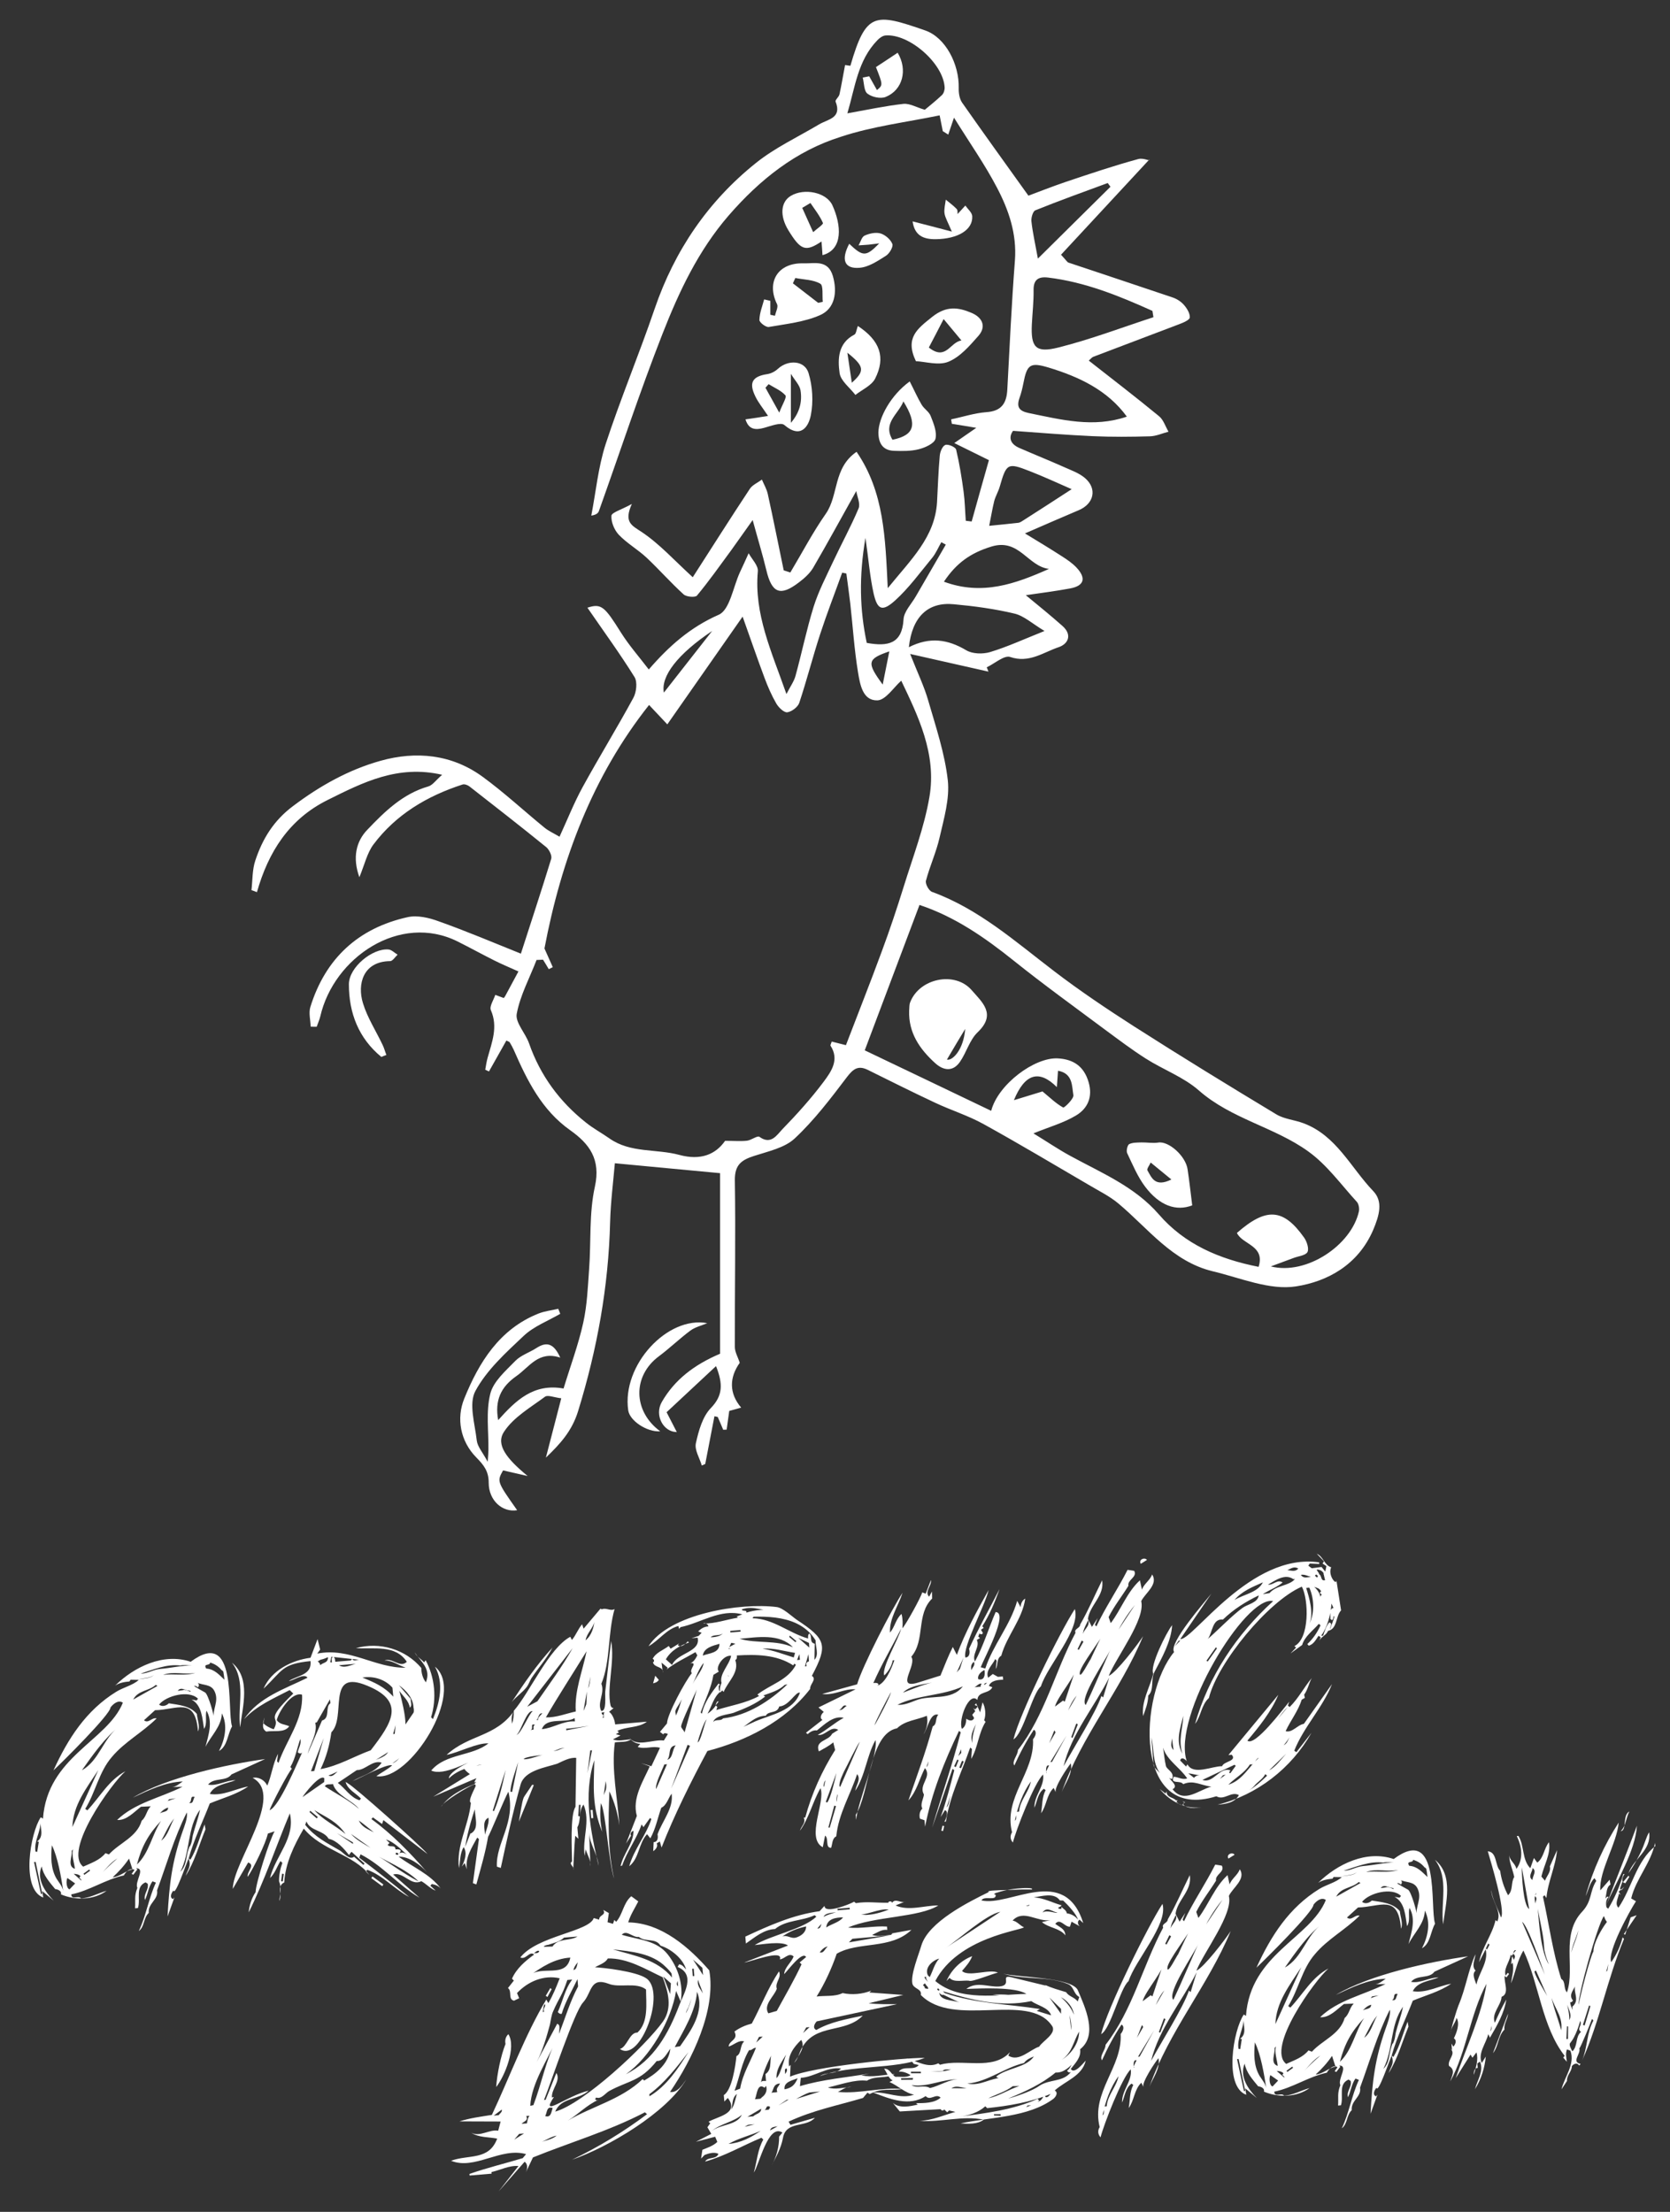 <svg xmlns="http://www.w3.org/2000/svg" xmlns:xlink="http://www.w3.org/1999/xlink" x="0px" y="0px" viewBox="0 0 1162.2 1539.6" style="enable-background:new 0 0 1162.2 1539.6;" xml:space="preserve"><rect x="0" y="0" width="1162.2" height="1539.6" fill="#333333" stroke="none"/><style type="text/css">	.st0{display:none;}	.st1{display:inline;fill:#020203;}	.st2{display:inline;fill:#E30529;}	.st3{fill:#FFFFFF;}</style><g id="Background_xA0_Image_00000141413518157984103560000016886368162496515989_"></g><g id="Image_xA0_1_xA0_Image_00000150063612702254071920000016217082995448804753_" class="st0">			<image style="display:inline;overflow:visible;" width="1132" height="1522" id="Image_xA0_1_xA0_Image_00000069379875049099740000000003146681460009617029_" transform="matrix(1 0 0 1 668.613 307)">	</image></g><g id="Image_xA0_2_00000143578220015759119190000007916691411033864371_" class="st0">	<path class="st1" d="M1781.4,676.9c-0.5-0.8-0.2-1.8,0.6-2.3c3-1.9,5.6-3.7,8.4-5.6c5.1-7.3,12.7-12.2,20-17  c7.9-5.2,16.2-9.8,24.6-14.1c11-5.3,22-10.4,33.3-14.9c1.8-0.7,3,2,1.2,2.8c-10,4.1-19.9,8.5-29.7,13.1c4.1,0.8,3.1,2.5,2.2,5.6  c7.9-3.3,15.7-6.8,23.7-9.7c0.6-0.2,1.3-0.1,1.7,0.4c0.5,0.7,0.2,1.5-0.3,2.1c-0.5,0.9-1.3,1.7-2.1,2.3c-3,2.4-6.5,3.9-10,5.6  c-5,2.6-9.9,5.1-14.9,7.6c-0.2,1.6,0,3.7-2.1,3.7c-0.9,0-1.8-0.7-2-1.6c-9.7,4.9-19.5,9.6-29.4,14.1c-3.8,1.6-7,3.6-10.8,5  c-2.1,0.8-4.3,0.3-6.5-0.1c-1.9,1.1-3.8,2.2-5.7,3.4C1782.9,678,1781.8,677.7,1781.4,676.9z M1795.6,670.8  c-0.7,0.4-1.5,0.8-2.2,1.2c3.1-0.4,5.7-2.3,8.4-3.5c3.1-1.5,6.2-2.9,9.4-4.4c8.4-4,16.9-8,25.2-12.2c0.1-0.5,0.2-1,0.3-1.5  C1822.7,656.8,1808.9,663.4,1795.6,670.8z M1801.8,661.4c3.5-2.4,7.1-4.8,10.6-7.1c-0.1,0-0.1,0.1-0.2,0.1c1.4-0.9,2.8-1.9,4.2-2.8  c-0.9,0.6-1.8,1.1-2.7,1.7c-2.3,1.5-4.7,2.9-6.9,4.5c0,0,0,0,0.1,0C1805.1,659,1803.4,660.2,1801.8,661.4z M1813.9,657.8  c7.8-3.9,15.7-7.6,23.6-11.1c0.4-1.4,0.7-2.7,1.1-4.1c-3.9,0.1-6.8,3.6-9.9,5.5c-4.7,3.1-9.6,6.3-14.3,9.4  C1814.2,657.6,1814,657.7,1813.9,657.8z M1840.8,649.7c0.4-0.2,0.8-0.4,1.2-0.6c3.3-1.7,6.6-3.4,9.9-5.1c-0.1,0-0.1,0.1-0.2,0.1  c1.3-0.7,2.6-1.3,3.9-2c-4.8,2.1-9.7,4.1-14.5,6.3C1840.9,648.8,1840.9,649.2,1840.8,649.7z"></path>	<path class="st2" d="M1002.4,1014.3c-6.7,0-8.4-9.6-3-12.8c1-17.1,6.4-32.8,11.5-48.7c4.9-36.5,19.8-70.9,34.3-104.5  c4.8-10.9,7.6-22.6,13-33.2c8.9-14.6,18.1-29.3,27.8-43.3c9.7-12.4,21.6-22.9,35.6-30c7.7-4.1,13-13.6,22.2-14.2  c10.9-0.3,16.8,13.9,8.9,21.5c-14.6,14.7-35.2,21.6-47.9,38.4c-9.4,12.6-17.8,25.9-26.1,39.3c-5.4,11.7-7.9,24.4-13,36.2  c-17.8,39.7-28.8,82.2-48.2,121.1C1013,993.8,1015.5,1012.2,1002.4,1014.3z"></path>	<path class="st2" d="M1017.5,966.1c0-4.3,3.6-8,8-8s8,3.6,8,8s-3.6,8-8,8S1017.5,970.5,1017.5,966.1z"></path>	<path class="st2" d="M873.1,1000.7c-7.3-1.9-10.2-10.3-7.4-16.9c2.1-4.6,5.5-8.3,8.5-12.3c2.2-2.9,4.5-5.7,6.6-8.6  c1.4-2.2,2.8-4.5,4.5-6.6c6.2-6.9,14.1-12.2,21.7-17.4c13.9-8.1,29.3-15.8,45.8-15.1c12.8,0.3,27.5,1.6,36.4,12  c1.7,2,3,4.2,5.3,5.6c4.9,3,10,5.8,14.6,9.3c2.1,1.5,3.9,3.3,6,4.8c1.1,0.9,2.7,0.9,3.8,0c1.1-0.9,2.2-1.9,3.7-1.6  c1.1,0.2,1.7,0.8,2.3,1.7c1.5,1,1.8,3.3,0.4,4.6c-1.2,1.2-3.3,1.1-4.4-0.1c-5.2,10.7-16.9,1.9-24.9,0.2c-6.7-2-13.3-0.4-19.9-2.1  c-3.5-0.8-6.8-2.3-10.3-3c-5.8-0.9-11.7-1.1-17.5-1.6c-4.1-0.2-8,1.2-11.9,2.4c-7,2.5-13.9,5.4-20.1,9.6c-4.6,3.2-9.3,6.3-13.6,10  c-4.5,4.5-8.5,9.5-12.5,14.4c-1.2,1.5-2.5,3-3.7,4.5C884.2,999.5,878.4,1002.2,873.1,1000.7z"></path>	<path class="st2" d="M868.3,1004.9c-9.2-5.3,0.9-17,4.2-23.4c10.8-16.9,29.2-26.5,46.5-35.6c15.4-8.1,15.2,15.4,4.9,8.5  c-14.2,9.6-30.5,17.8-40,32.6C878.5,992.5,878.7,1007.9,868.3,1004.9z"></path>	<path class="st2" d="M868.3,1005.6c-3-1.3-2.2-4.5-1-6.8c2.4-7,2.1-15.8,8.7-20.6c4.4-3.7,16.3-5.5,17,2.2  c-0.4,2.9-3.6,3.9-6.1,2.9C873.1,978.5,879,1007,868.3,1005.6z"></path>	<path class="st2" d="M864.7,1007.9c-7-1.6,5.2-29.8,10.5-30.4c2.7-0.1,3.9,3.7,1.6,5.2c-2.7,3.8-5.1,8.3-6.6,12.7  C868,999.1,869.8,1007.3,864.7,1007.9z"></path>	<path class="st2" d="M860.9,1010.4c-5.6-2.9,0.8-12.2,1.2-17c2.3-4.6,1.3-12.9,6.9-14.7c7.5,0,2.6,8.1,1.8,12.2  C868.3,995.3,866.8,1011.3,860.9,1010.4z"></path>	<path class="st2" d="M872.2,1008.1c-1.3-0.2-2.2-1.4-2-2.6c0.5-4.1,1.1-8.1,1.7-12.1c0.5-3,1-5.9,1.3-8.9c0.1-1.4,0.1-3.2,1.3-4.2  c1.8-1.4,4.4,0.7,3.3,2.8c-0.4,3.8-0.8,7.5-1.4,11.2c-0.6,4-1.2,7.9-1.6,11.9C874.6,1007.3,873.4,1008.2,872.2,1008.1z"></path>	<path class="st2" d="M867.6,1008.3c-0.3-4.8-0.8-9.5-1.3-14.3c-0.2-1.6-0.3-3.2,0.1-4.7c1-3.4,6-2,5.2,1.4  c-0.1,5.8,1.1,11.7,0.9,17.5c0,1.3-1.1,2.4-2.4,2.4C868.7,1010.7,867.7,1009.6,867.6,1008.3z"></path>	<path class="st2" d="M866.1,1005.7c0.5-5-2.2-23,5.6-21.6c4,2.5-0.3,8.4,0.5,12.3c-1.1,3.8,1.4,10.6-3.4,11.7  C867.5,1008.1,866.2,1007.1,866.1,1005.7z"></path>	<path class="st2" d="M873,1009.4c-1.8-4.6,0.5-9.8,0.5-14.6c-0.8-2,0.1-4.5,2.3-5.1c8.6-0.3,2.8,11.9,3.1,16.9  C880.8,1010.5,874.8,1013.4,873,1009.4z"></path>	<path class="st2" d="M863.9,1009.2c-3.2-0.9-5.3-3.6-6.4-6.7c-0.8-2-1-4.1-1-6.3c-6.3-7.8,5.2-23.8,10.9-29.7  c13.6-9.2,27.1-18.7,41.4-26.9c46.3-26.1,50.6-5.6,90.9,7.2c9.2,2.4,6.3,16.9-3.2,15.4c-15.1-0.6-27.9-10.7-41.2-15.3  c-25-5.3-45.9,17-67,27.1c2.6,4.6-1.5,10.6-6.8,9.3c-2.2,0.9-4,2.4-5.1,4.6C879.3,996.6,875.2,1011.9,863.9,1009.2z"></path>	<path class="st2" d="M909.7,1043.9c-0.9-0.3-1.8-0.6-2.6-1.1c0,0,0,0,0,0c-19.6-15.4-23.8-53.9-19.9-77.1  c3.5-15.5,25.9-21.9,28.6-2.6c27.4-32.4,41.6-6.3,25.6-5.4c-57.6,46.1,12.2,63.2-18.4,79.3C921.3,1042.2,915.1,1045.5,909.7,1043.9  z"></path>	<path class="st2" d="M871.1,1009.6c-6-0.5-8.7-7.9-7.8-13.2c0.9-4.7,4.2-8.5,7.8-11.5c1.4-1.2,3.6-1.1,4.9,0  c1.1,0.8,1.7,2.3,1.6,3.6c1.2-0.6,2.6-1.1,3.9-0.9c1.8,0.3,3,2.1,2.1,3.8c-0.7,0.9-1.6,2-2.8,1.8c-2.6,2-2.1,5.2-1.8,8.1  C879.4,1005.8,875.6,1009.8,871.1,1009.6z"></path>	<path class="st2" d="M869.2,1005.8c-0.8-3.1-0.1-6.3-0.1-9.4c0,0,0,0-0.1,0.1c-0.1,0.2-0.3,0.3-0.4,0.5c0.4,1.2-0.1,2.6-1.3,3.1  c-2.1,0.9-3.6-1.3-3.7-3.2c-0.4-5.5,8.9-10.3,10.6-3.4c1.6-1.3,3.6,1,2.2,2.4c-0.4,0.3-0.7,0.6-1.1,0.8c-0.7,2.9,0.5,11-3.6,11  C870.5,1007.7,869.4,1006.9,869.2,1005.8z"></path>	<path class="st2" d="M1004.8,973.4c-3.4-0.2-6.7-1-10-1.6c-3.7-0.9-8.1-1.2-10.7-4.3c-3.2-3.9,0.1-9.2,4.7-9.6  c-0.7-3.5,1.9-6.8,5.3-7.6c4.8-1,9.7,1.1,14.3,2.2c4.1,0.7,5.8-4.6,7.1-7.6c1.1-3.3,1.9-6.6,2.3-10.1c0.2-6.5,3.4-10.9,10-11.9  c1.6-4.9-1.5-9.6-0.5-14.6c0.7-5.9,8.3-8.5,11.7-3.2c1.7,2.7,1.3,6,1,9c0.3,2.1,0.6,4.2,1,6.3c0.8,4.6-1,10-5.3,12.1  c-0.6,2.9-3.8,4.9-6.6,3.6c-2.1,10.9-5,26.1-18,28.3C1014.7,969.7,1010.3,973.9,1004.8,973.4z"></path>	<path class="st2" d="M828.2,914.5c-7.2-6.7-5-17.9-4.5-26.7c2.8-17.1,17.4-28.5,31.9-36.1c15.8-10.9,29.8-24.9,49.2-29.1  c24.6-4.6,62.8-8.5,86.5-1.3c21.4,7.7,24.6,30.5,36.2,46.6c-0.2-0.2-0.4-0.4-0.6-0.6c35.7,28.6-1.5,47.1-24.8,16.1  c-8.3-9.6-10.3-22.9-18.5-32.6c-12.7-10.3-51.8-6.9-68.3-5.1c-23.2,4.7-40.9,21.6-61.3,32.7c-3.7,4-8.7,8.1-8.7,13.9  C845.9,901.9,841.7,922.5,828.2,914.5z"></path>	<path class="st2" d="M900.3,910.1c-29.3-12.5,15.6-48.3,26.6-60.3c8.1-8,39.5-25.1,47.1-11.3c5.9,2.2,5.3,11.7-1.5,11.8  c-6.1,5.2-15.2,5.3-22.4,8.5C941,870.7,915.6,911.4,900.3,910.1z"></path>	<path class="st2" d="M831.1,920.5c-16.9-2.2-1.3-35.4,2.2-44.8c10.7-18.5,29.8-32.8,50.8-37.2c21.1-5.4,42.5-15.1,64.6-11  c17.4,5.6,37.2,4.4,53.1,13.8c10.8,10.5,53.1,35,32.8,51.3c-9.4,5.5-16.3-3.8-19.9-11.4c-3.6-5.7-9.1-9.7-14-14.2  c-9.1-13.5-21.5-15.1-36.3-18.2c-20.8-7.2-33.5-9.1-54.9-2.1c-16.1,5.8-34.2,7.1-48.1,17.7c19.3-15.1,19.6,1.9,12.6-0.4  c-6.3,3.4-12.3,8.3-17.6,13c3.3,3.9,0.2,9-0.9,13.3c-2.4,10-6.8,21.2-17,25.5C837.1,918.2,834.2,920.5,831.1,920.5z"></path></g><g id="Image_xA0_3_00000009569821926912259380000003725011675934636210_" class="st0">	<path class="st2" d="M1047,878c0-1,0.8-1.8,1.8-1.8s1.8,0.8,1.8,1.8s-0.8,1.8-1.8,1.8S1047,879,1047,878z"></path>	<path class="st2" d="M1046.9,1284.1c-2.3-1-3.4-3.7-2.4-6c2.6-6.4,5.8-12.6,8.8-18.7c6.3-16.5,9.5-34.1,11.7-51.6  c1.3-10.4,1.2-21,2.2-31.5c0.9-7.3,1.8-14.6,2.4-21.9c1-11.2,2.4-22.3,2-33.6c0-5.4-0.2-10.8-0.5-16.1c-0.1-2.3-0.8-4.8,0.7-6.8  c0.7-0.9,1.9-1.6,3.1-1.4c1.5,0.2,2,1.7,3.1,2.5c1.2,0.9,0.2,2.9-1.2,2.7c1.1,10.7,1.4,21.5,1.4,32.3c-0.7,17.8-2.9,35.5-3.3,53.3  c-0.5,26.6-1.6,54.4-13.2,78.8c-2.8,5.4-5.9,10.7-8.9,16C1051.5,1284.2,1048.9,1285,1046.9,1284.1z"></path>	<path class="st2" d="M1026.6,1305c-2.1-9.9,8.1-18.1,10.6-27.4c3.3-4.8,4.7-22.5,13.2-13.2c13.2-13.4,8.3-33,10.1-49.9  c3.3-24.2,5-48.5,7.5-72.7c2-10.9,2-22,3.7-32.9c0.7-6.1,10.2-6.2,10.9,0c0.5,4.3,0.4,8.6,0.1,12.9c-3.1,28.2-5.3,56.6-10.7,84.4  c-3,19-2.2,39.1-8.8,57.3c-5.3,10.7-11.7,20.9-17.3,31.5C1043,1302.7,1034.3,1317.5,1026.6,1305z"></path>	<path class="st2" d="M1007.1,1326.4c-8.5-0.1-16.6-3.1-24.4-6.2c-7.7-2.8-15.3-7.2-19.6-14.4c-2.9-5.5-3.8-11.7-4-17.8  c-0.5-6,1-11.8,3.9-17c4.5-9.7,11.9-17.4,18.7-25.5c3.2-3.8,6.7-7.5,10-11.2c3.2-3.9,5.9-8.1,9.2-11.9c5.3-6,11.9-12.3,20.3-12.7  c3.7-0.3,6.5-2.1,9.9-0.4c4.5,3.1,1,7.9-2.5,10c-3.8,2.5-8.4,3.5-11.6,6.8c-5.9,5.3-9.9,12.2-15.5,17.8c-4.5,4.6-9,9.2-13.2,14.1  c-3.2,3.7-6.8,7.1-9.6,11.1c-2.1,3.3-4,6.8-5.4,10.5c-1.3,4.5,0.2,9.3,1.4,13.7c0.7,1.6,1.3,3.3,2.4,4.7c1.5,1.4,3.3,2.6,5.1,3.6  c3.5,1.6,7.2,2.4,10.9,3.4c7.1,2.2,14.4,3.1,21.9,3.2c10.2,0.2,12.1,14.5,2.3,17.4C1013.9,1326.4,1010.5,1326.5,1007.1,1326.4z"></path>	<path class="st2" d="M998.8,1352.1c-8.4-0.2-10.9-8.9-12.6-15.7c-2.5-8.5-2.4-17.4-1.5-26.2c1.8-13.6,0.3-28.1,6.6-40.6  c3.9-8.8,8.8-17.3,16.5-23.3c4.9-3.9,13.3-10.3,19.8-9.3c1.8,0.4,2.3,2.9,0.8,4c-0.2,0.6-0.7,1-1.3,0.9c0,0-0.1,0-0.1,0  c-15.4,9.1-23.8,19-28.2,36.5c-1.6,8.4-0.6,16.9-0.7,25.4c0.1,6.9-0.1,13.8,0.7,20.7c0.7,4.8,2.3,9.5,4.1,14  C1010.2,1342.1,1006.9,1353.1,998.8,1352.1z"></path>	<path class="st2" d="M1000.2,1338c-19.2-19.5-5.7-55.7,12-71.8c5.7-3.9,14.7-7.6,21.2-4.3c3.8,4.3-1.7,7.9-5.9,8.2  c-17.5,4.9-22.2,28-23.7,43.9c0.4,6.3,4.6,11.4,6.7,17.2C1012.4,1336.8,1004.8,1342,1000.2,1338z"></path>	<path class="st2" d="M1095.9,1287.5c-6.7-2.3-8.1-10.4-7.4-16.6c0.9-7.9,0.9-17,6.8-23.1c2.7-3,5.9-6.3,8.6-9.2  c5.6-6.2,10-13.8,17-18.8c2.6-1.8,6-3.5,9.3-2.6c1.4,0.3,1.8,2.3,0.6,3c-1.8,1.1-4.2,1.2-5.9,2.6c-6,4.3-9.9,10.8-14.5,16.5  c-3.1,3.9-6.7,7.4-10,11.1c-1.3,1.5-2.7,3.1-3.3,5c-1.4,4.1-1.6,8.6-1.6,12.9c-0.1,3-0.2,6.1,0.4,9.1c2.4,10.8,12.4-1.4,16.4-4.9  c6.3-5.5,13.1-10.5,19.4-16c3.5-2.7,6.9-5.7,11.2-7.2c4-1.7,8.1-3.1,12.4-3.3c3.2-0.3,4.2,4.2,1.1,5.1c-1.3,0.4-2.7,0.6-4.1,0.8  c-8.9,1.8-16.3,7.2-23,13.1c-5.2,4.7-10.7,8.7-15.5,13.8C1109.2,1283.6,1103,1289.8,1095.9,1287.5z"></path>	<path class="st2" d="M1132.1,1299.2c-0.1-4.1,2.3-7.7,3.7-11.5c3.4-8.3,9.5-15.6,18-18.9c2.6-0.8,8.2-3.3,8.6,1.1  c0,1.7-1.6,2.8-3.2,2.5c-0.4,0-0.8,0.2-1.2,0.3c-6.5,2.5-11.8,7.8-14.9,14c-1.7,4-4.1,8.1-4.7,12.5  C1138.4,1303.5,1132.2,1303.5,1132.1,1299.2z"></path></g><g id="Image_xA0_4_00000044136875036908055340000009947813319816487567_" class="st0">	<path class="st2" d="M1039.5,1299.4c-2.6-0.7-4.2-3.5-3.4-6.1c1-3.3,2.1-6.5,3-9.8c1.9-6.4,3.4-12.8,5.1-19.2  c2.9-10,6.7-19.9,7.9-30.4c1.5-14.5,2.7-28.5,2-42.9c-0.3-10.7,1.2-21.4,2-32.1c0.9-13.5,0.7-27.4,5-40.4c1.5-4.5,3.6-8.6,5.9-12.7  c1.5-2.3,2.7-5.1,5.2-6.5c3.2-1.7,6.4,2.2,3.9,5c0.1,0.5-0.1,1.1-0.6,1.4c-0.3,0.2-0.6,0.2-0.9,0.1c-5.7,11.7-8.5,24.6-9.3,37.6  c0-0.1,0-0.3,0-0.4c0,0,0-0.1,0-0.1c-0.7,14.6-1.7,29-1.5,43.5c0.2,6.8,0.7,13.5,0.4,20.3c-0.8,13.8-0.9,27.9-4.6,41.3  c-1.8,6.4-4,12.8-5.9,19.2c-2.1,7.1-3.8,14.3-5.8,21.4C1046.5,1292.9,1045.8,1300.8,1039.5,1299.4z"></path>	<path class="st2" d="M1008.5,1329.3c-13.1-2.1-23.5-10.2-32.8-19.1c-14.6-11.3-6.8-33.2,0.7-46.3c9.6-17.4,19.2-36.9,36.4-47.9  c5-2.5,10.1-8.3,16.1-6.9c6.1,4.1-3.2,9.2-6.1,12.2c-18.9,13.7-28.6,35.8-40.3,55.4c-10.9,20.8,4.5,29.1,21.3,37.4  c4.3,2.7,12.8,4.4,11.2,11.1C1014.2,1327.8,1011.3,1329.8,1008.5,1329.3z"></path>	<path class="st2" d="M999.6,1342.7c-27-7.8-17.5-43.3-13.6-63.8c4.9-13.5,13-26.4,22.9-36.8c3.1-4,9.1-3.9,12.4-7  c3.4-6.8,9,1.3,2.9,6.9c-13.9,7.6-19.9,23.6-26.5,37.2c-2.6,13.6-6.9,28.4-4,42.2c1.7,4.6,4.7,9.6,9.5,11.3  C1009,1335.1,1005.7,1344.6,999.6,1342.7z"></path>	<path class="st2" d="M990.2,1324.4c-5.4-27.2,15.8-54.7,41.2-62.5c8.3,1.9-0.2,8.7-3.8,10.9c-12.8,9.3-22.9,21.7-25.5,37.6  c-0.9,4.1-0.9,8.3-1,12.5C1001.2,1329.2,991.7,1330.6,990.2,1324.4z"></path>	<path class="st2" d="M1100.5,1298.2c-35.2-6.3-22.4-41.3-6.4-60.9c9.8-8.8,18.2-23,32.5-23.9c4.3-0.6,6.2,5.9,2,7.5  c-1.1,0.5-2.3,0-3.1,1c-7.2,6.9-13.5,14.5-19.3,22.6c-5.2,9.5-12.8,22.5-9.8,33.3c4.3,3.3,10.4,5.5,12.4,10.9  C1110.3,1293.7,1105.6,1299.2,1100.5,1298.2z"></path>	<path class="st2" d="M1104.5,1296.2c-11.6-4.9,0.6-22.8,3.5-30.7c3.5-7.1,9.6-12.5,16.3-16.6c5.6-3.1,17.2-9.1,21.1-1  c0.7,2.3-1.2,4.8-3.5,4.9C1111.8,1259.1,1119.7,1299.5,1104.5,1296.2z"></path>	<path class="st2" d="M1131.3,1316.2c-11.9-8.1,5.7-33.3,14.2-39.1c3.7-3.2,10.4,0.6,7.2,5.2c-7,6.4-11.4,15.7-12.2,25.1  C1143.6,1313.1,1136.8,1319.6,1131.3,1316.2z"></path>	<path class="st2" d="M1142.6,1283.3c-1.4-22.9,2.9-45.8,5.2-68.5c1.3-14.2,3.3-28.4,5.3-42.5c0.8-9.5,1-19.1,1.3-28.6  c0.1-11.8,0.5-23.6-1.1-35.3c-0.4-0.4-0.6-1-0.6-1.6c-0.1-1.5-0.1-3.6,1.7-4c3.1-0.6,3.4,3.3,4,5.4c3.9,16.8,3.8,34.3,4.3,51.5  c0.4,9.4-0.6,18.7-1.9,28c-1.3,9.3-1.8,18.7-2.5,28.1c-0.8,8.9-1.3,17.7-1.8,26.6c-0.9,8.5-1.3,17.1-1.5,25.6  c-0.2,5.1-0.3,10.2-0.7,15.3C1153.5,1289.9,1143.5,1290.1,1142.6,1283.3z"></path>	<path class="st2" d="M997,1021.8c-1.9-1.7,0-4.2,0.6-6.1c1.3-3.1,2.2-6.4,3.1-9.7c3.9-15.9,8.9-31.5,13.7-47.2  c3.6-11.6,6.4-23.3,9.9-34.9c2.2-6.9,5.1-13.6,8.1-20.3c3.9-9,7.2-18.3,11.5-27.2c6.2-12.8,12.5-25.5,17.3-38.9  c3.3-8.8,7.6-17.1,11.6-25.6c3.3-7.1,6.3-14.4,10-21.3c3.7-7.4,6.9-15.1,11.5-22c10.4-15.5,25.2-27.6,39.9-38.8  c4.9-3.6,12.9-10.7,17.8-3.3c2.2,3.8,0,8.1-3.7,9.8c-7.1,5.1-14.1,10.5-20.7,16.4c-7.8,7-15.1,14.7-20.9,23.3  c-3.9,5.9-6.4,11.7-9.3,17.9c-4,7.9-7.4,16-11.2,24c-4,8.2-8.4,16.2-12,24.6c-6.2,15-14.1,29.2-21.2,43.8  c-5.5,12.6-11.1,25.1-16.5,37.7c-2.4,6-4.1,12.3-6.2,18.5c-4.7,13.9-9.9,27.6-15.3,41.2c-3.3,8.4-5.7,16.2-8.8,24.4  c-1.6,4.1-3.2,8.2-5.8,11.7C1000.9,1021.8,998.2,1022.7,997,1021.8z"></path>	<path class="st2" d="M828.7,913.4c-0.8-1.9,0-4.2,1.6-5.3c-3-13.9-2.2-24.1,7.8-35.4c17-22.5,45.4-29.1,69.2-41.8  c21-9.2,46.4-17.4,68.2-6.5c25.4,6.9,51.3,20.4,66.3,42.7c4.2,6.7,11.7,14,9.4,22.5c-2.2,5.4-9.8,6.3-13.2,1.7  c-4.3-5.3-8.7-10.4-12.5-16.1c-13.1-16.3-31-30.3-51.6-35.4c-15.8-8.2-33.5-8.4-50.2-2.5c-28.2,13.1-61.3,22.5-81,48  c-8.3,10.4-1.3,15-3.3,24.5C837.8,914,831.8,919.3,828.7,913.4z"></path>	<path class="st2" d="M897.7,897.1c-3.1-25.6,24.3-51.6,45.1-63c27.3-12.7,69.8,4.7,86.6,28c2,3.3,3.5,7,4.6,10.7  c1,3.2-0.9,6.7-3.9,8c-5.8,2.5-9-3.3-11.3-7.6c-9.3-15.6-27.1-23.9-43.6-29.7c-26.7-9.3-49.6,13.5-64.5,33  c-2.5,3.8-4.4,7.9-5.4,12.4C905.2,892.9,902.8,903.6,897.7,897.1z"></path>	<path class="st2" d="M872.6,1000c-5.8-18.1,14.3-33.8,27.7-42.4c10.2-6.1,20.8-12,32-16.1c34.3-12.5,43.3-2.2,75.8,2  c5.8,1.1,12.4,1.1,17.5,4.5c4.3,3.1,6.8,8.7,2.7,13c-2.3,2.3-6,2.8-8.8,1.1c-0.4-0.3-0.9-0.5-1.4-0.6c-4-0.7-8.1-1.5-12.1-2.2  c-11.8-1.8-23.3-5.2-34.9-7.9c-7.9-2-15.8-1.5-23.7,0.2c-13,2.6-25,8.1-36.8,13.9c-10.4,5.4-21.1,11.6-27.9,21.3  c-2.3,3.1-3.2,6.8-4.3,10.3C877.6,999.6,874.8,1003.1,872.6,1000z"></path>	<path class="st2" d="M897.1,1019.3c-9.1-33.7,9.6-76.2,45.7-84.8c26.2-8.1,52.4,4.7,77.1,12.5c12.8,6.5,6.6,19.4-6.4,12.7  c-16.7-3-32.3-11.1-49.3-12.6c-28.1-2.7-50.3,19.7-56.7,45.5C905.1,999.7,908.8,1021.6,897.1,1019.3z"></path>	<path class="st2" d="M913,1019.9c-8.3-5.9-20.3-11.9-20.4-23.4c0.2-2.4,0.2-4.9,1.4-7.1c0.8-1.4,2.9-1.5,3.8-0.2  c1.7,2.3,1.6,5.4,2.6,8.1c3.4,7.6,12.5,9.9,18,15.7C922,1016.6,917.4,1022.6,913,1019.9z"></path>	<path class="st2" d="M905.6,1022.6c-2.7-4.6-6.8-8.2-9.2-12.9c-3.7-7-5.2-15-4.7-22.9c1.6-14.2,9.5-27.4,19.8-37.1  c3.8-3.5,7.6-7.2,12.3-9.4c11.6-4.6,24.5-3.6,36.4-1.3c8.5,1.7,17.3,2.6,25.5,5.7c8.6,3,16.5,7.6,23.6,13.4c2.9,2,5.6,4.9,3,8.4  c-1.6,2.1-4.6,2.4-6.6,0.9c-3.2-2.4-6.5-4.6-9.8-6.8c-6.6-4-13.5-6.9-20.9-8.6c-9.7-1.7-19.4-3.6-29.2-4.3  c-4.2-0.2-8.4,0.3-12.6,1.2c-3.3,0.6-6.2,2.1-8.7,4.5c-9.8,8.6-18.3,19.4-21.5,32.3c-1.2,7.1-0.1,14.7,2.8,21.3  c2.1,3.8,4.6,7.4,6.1,11.5C914.1,1022.5,908.4,1026.3,905.6,1022.6z"></path>	<path class="st2" d="M866,997.3c-1.4-31.4,28.8-49.1,54.7-58.5c32.9-8.7,69-11.3,102.4-4.5c2.6,0.8,5.2,1.6,7.7,2.9  c4.8,2.6,1.5,10.5-3.7,8.9c-4.9-1.3-10.1-1.8-15.1-2.6c-35.2-2.8-73.2-3.1-105.5,12.5c-15.5,7.9-31.9,19.2-33.3,38.1  c-0.9,2.7,0.1,7.3-4,7.5C867,1001.4,865.5,999.3,866,997.3z"></path>	<path class="st2" d="M1116.9,1115.1c-31.3-1.6-54.7-22.1-70.7-47.4c-11-12.8-21.7-26-29-41.4c-2.5-6.5-13.9-30.7-5.2-33.6  c4.5,0.3,2.6,5.5,3.1,8.5c0.1,3.3,1,6.6,1.9,9.5c7.8,26.8,29.8,44.8,45.4,66.6c21.9,27.1,53.2,32.7,86,25.1  c9.2-3.3,16.5-9.8,24.9-14.5c9.3-4.3,18.5-9,26.8-15.1c12.1-9.2,27.6-13.8,38-25.1c5-3.9,10.1-17.7,17.4-13.7  c7.3,5-14.6,25.6-19.3,29c-16.6,8.4-31.3,19.8-47,29.6C1158.3,1108.7,1155.4,1117.4,1116.9,1115.1z"></path>	<path class="st2" d="M1533.3,1197.1c-4.9-1-9.5-3.2-14.2-5c-3.8-1.5-7.8-2.7-11.6-4.3c-8.2-3-14.7-9.1-21.8-13.4  c-7-4.1-14.7-6.8-21.7-10.8c-5.9-3.2-11-7.5-16.5-11.2c0.1,0,0.1,0.1,0.2,0.1c0.1,0,0.1,0.1,0.2,0.1c-13.9-9.3-27.7-19-39.5-30.8  c-8.6-9.3-17-19.2-28-25.7c-7.2-3.9-14.1-8.2-20.9-12.7c-4.5-2.6-8.8-6.3-14.2-6.7c-5.5-0.2-11.1,0.5-16.6-0.3  c-13.9-2.5-25.4-11.9-36.9-19.5c-7.2-5.2-15.5-8.4-23-13.2c-2.1-1.4-4.3-2.8-6.2-4.4c-3.5-2.5-6.4-7.3-11.2-6.9c0.1,0,0.1,0,0.1,0  c0,0,0,0,0.3,0c-0.2,0-0.4,0.1-0.6,0.1c-0.3,0.1-0.6,0.2-0.9,0.3c0,0,0.1,0,0.1-0.1c0.1,0,0.2-0.1,0.2-0.1  c-2.8,0.8-4.7,5.1-7.6,2.4c-1.1-1.1-1.1-2.9,0-4c0.8-0.8,1.7-1.6,2.6-2.4c1.1-0.8,2.3-1.6,3.6-2c8.1-2.5,12.5,4.5,18,8.8  c6.7,5.3,14.8,8.4,21.6,13.3c8.4,6.3,16.5,13.2,25.9,18.1c4.9,2.4,10.1,4.6,15.6,5c6,0.4,12.1-1.1,18-0.1c4.9,1.1,9,4.4,13.3,6.9  c6.5,4.4,13.1,8.6,20,12.3c12.6,7,21.5,18.6,31.7,28.4c4.1,3.6,8.3,6.9,12.7,10.1c12.5,9.3,25.7,17.7,39,25.9  c9.7,5.2,20.7,8,29.9,14.3c3.8,2.5,7.5,5.3,11.7,7.3c4.3,1.9,9,3,13.5,4.6c7.2,2.2,14.1,6,21.8,5.8c5.3,0,10.5-1.6,15.5-3.2  c10.6-3.3,22-7.3,29.8-15.5c2.9-3.5,5.2-7.5,7.6-11.4c3-5.1,6.4-10.1,7.8-15.9c0.7-3.3,0.4-6.7,0.2-9.9c-0.4-4.9-0.6-10.1-3.4-14.3  c-5.6-7.4-11.4-14.9-17.8-21.6c-3.4-3.4-7.2-6.4-10.8-9.6c-4.2-3.5-8.1-7.7-13.2-9.8c-0.3,0.3-0.7,0.5-1.2,0.5  c-0.7,0-1.4-0.5-1.5-1.2c-1.1-0.2-2-1.3-1.5-2.4c1.4-2.9,6.8-0.1,8.9,0.7c2.4,1.1,4.7,2.7,6.8,4.3c4.6,3.6,9.3,7.1,13.7,10.9  c4.7,3.9,8.7,8.6,12.5,13.3c6.8,8.6,13.3,14.3,14.2,25.9c2.4,12.8,0.3,20-6.3,30.9c-3,5.5-5.6,11.3-9.5,16.2  c-7.4,8.5-18,13.6-28.5,17.1C1554.9,1196,1544.2,1199.7,1533.3,1197.1z"></path></g><g id="Vector_layer_00000180337883271819719140000007260625661384513920_">	<path class="st3" d="M362.5,663.8c7.2-22.4,14.4-44.1,21.1-66c0.7-2.2-1.4-6.4-3.4-8.1c-17.6-14.3-35.6-28.3-53.5-42.3  c-1.3-1-3.5-1.8-4.9-1.3c-24.6,8-46.2,20.8-61.9,41.7c-4.4,5.9-6.1,13.8-9.8,22.8c-4.9-13.6-2.3-24.9,5.5-33  c12-12.6,24.7-25.1,42.5-30.2c3-0.9,5.2-4.3,9.6-8.1c-30.9-7.1-55.1,5.3-79.8,17.6c-26.7,13.3-41.1,36-49.1,64.1  c-1.3-0.5-2.5-1-3.8-1.4c0.8-6.9,0.5-14.2,2.7-20.7c5-15,12.7-27.7,26.2-37.8c18.7-14.1,38.7-25.3,60.8-31.5  c24.8-7,49.7-4.6,71.2,11.1c14.9,10.9,28.6,23.6,42.9,35.3c2.9,2.4,6.5,4,10.6,6.4c5.5-12,10.1-23.6,16-34.4  c11.5-21,24-41.3,35.4-62.3c2.1-3.9,2.9-11,0.8-14.4c-10.2-16.4-21.6-32-32.8-48.3c9.7-3.2,12-0.8,23.4,17.4  c5.6,8.9,12.6,16.8,19.3,25.6c14.1-16.3,28.9-29.4,48.7-38.1c7.7-3.4,10-19.3,14.7-29.5c2.1-4.4,4.1-8.9,6.1-13.3  c2.3,4.2,6.8,8.6,6.4,12.6c-2.7,29.7,9.5,55.7,19.9,85.4c2.9-5.6,5.3-8.9,6.3-12.6c4.4-16,7.7-32.3,12.6-48.1  c3.4-10.9,8.8-21.2,13.6-31.5c5.8-12.4,12.4-24.4,17.7-37c1.4-3.3-1-8.2-1.6-12.1c-10.3,18.4-19.9,36.1-30,53.4  c-2.3,3.9-6.1,7.3-9.8,10.1c-13.1,10.1-19,7.6-22.8-8.5c-2.7-11.2-6.1-22.3-9.5-34.8c-5.3,7.4-10.1,14.3-15,21.1  c-7.8,10.6-15.4,21.4-23.8,31.5c-1.2,1.4-7.4,0.9-9.3-0.9c-8.9-8.1-16.9-17.2-25.7-25.5c-6.1-5.7-13.7-10-19.4-16  c-3.1-3.3-5.4-8.9-5.1-13.2c0.2-2.3,6.8-4.1,14.2-8.2c-5.7,12.7-0.1,14.9,6.7,19.4c12.5,8.3,22.8,19.8,35.7,31.6  c13.2-20.5,26.2-41.1,39.7-61.5c1.8-2.8,5.6-4.3,8.4-6.5c1.4,3.3,3.3,6.5,4.1,10c3.9,17.7,7.4,35.4,11.1,53.2  c1.5,0.5,3.1,1,4.6,1.5c8.2-13.7,15.6-27.9,24.7-40.9c9-12.9,5-31.9,21.4-43.1c19.2,28,20,59.8,21.7,94.9  c16.3-20.1,32.8-35.5,34.3-59.8c0.6-10.8,0.9-21.6,1.9-32.4c0.2-2.7,1.9-6.8,3.9-7.5c2-0.7,7.1,1.5,7.5,3.3  c2.3,9.7,3.9,19.6,5.2,29.4c0.9,6.7,1,13.4,1.5,20.1c1.4,0.2,2.7,0.3,4.1,0.5c4-14.3,8-28.7,12-42.7c-7.8-3.9-14.7-7.3-24.1-11.9  c6.3-4.4,9.9-6.9,15.3-10.6c-6.7-1.1-11.8-2-17-2.8c-0.2-1-0.3-2.1-0.5-3.1c8.2-1.7,16.3-4.4,24.5-5c10.5-0.7,14.1-6.1,14.6-15.7  c1.6-30,3-60,5.3-89.9c1.4-18.5-4.3-35.1-12.5-50.7c-8.3-15.9-18.7-30.7-29.9-48.7c-1.7,5-2.8,8.4-4,11.8c-1.3-0.8-2.6-1.6-3.8-2.4  c-0.6-3-1.2-6-2.2-11c-23.2,4.8-46.7,7.6-68.7,14.9C553.9,105,528.8,125,507.1,150c-21.2,24.5-34.6,53.1-46.1,82.5  c-15.9,40.6-29.5,82.1-44.2,123.2c-0.5,1.5-2,2.7-5.3,3.2c3.2-16.6,4.8-33.6,9.9-49.5c10.4-31.8,23.4-62.8,34.2-94.5  c13.9-40.6,37.1-74.7,70.4-101.4c13.3-10.7,29.2-18.1,44-26.9c6.2-3.7,16.1-4.3,11.5-15.9c-0.4-1.1,2.3-3.2,2.7-5  c1.4-6.3,2.4-12.6,3.9-20.4c-0.6-0.1,1.5,0.2,3.7,0.5c10.9-37.6,17-36.8,52.1-24.6c14.1,4.9,23.7,23.5,23.3,40.1  c-0.1,3.4,0.5,7.5,2.4,10.2c14.7,21,29.7,41.8,46.1,64.7c7-2.6,16.6-6.4,26.3-9.7c16.7-5.6,33.3-11.2,50.2-15.8  c3.8-1,8.7,1.9,7.5,0.5c-20.4,22-40.8,44-61.3,66.1c3.7,4,4.3,5.2,5.2,5.5c24.2,8.1,48.4,16.1,72.6,24.3c2.9,1,5.8,2.9,7.7,5.1  c2.1,2.4,4.3,5.9,4.1,8.8c-0.1,1.7-4.5,3.6-7.2,4.6c-19.9,7.6-39.9,15.1-59.8,22.7c-1.3,0.5-2.2,1.8-3.3,2.7  c16.7,13.1,33,25.6,48.9,38.7c3.1,2.5,4.4,7.1,6.6,10.8c-4.3,1.1-8.6,3.1-12.9,3.2c-13.3,0.4-26.6,0.5-39.8-0.1  c-18-0.8-36-2.3-55.5-3.7c-2.9,4-2.7,8.9,4.6,12c10.3,4.5,20.8,8.7,31.1,13.3c4.9,2.2,10.3,4.1,14.3,7.5c8.7,7.4,6.4,17.9-4.2,22.4  c-12.1,5.1-24.1,10.4-37.5,16.2c9.2,5.6,17.5,10.6,25.7,15.9c3.6,2.3,7.3,4.8,10.2,7.9c6.9,7.4,5.3,12.7-4.5,14.5  c-10.2,1.9-20.6,3.2-30.8,4.7c9.1,7.5,17.5,14.3,25.6,21.5c6.9,6.2,3.8,12.5-2.8,14.7c-10.7,3.6-20.5,11.3-33.7,6.8  c-4.1-1.4-10.8,4.6-16.3,7.2c0.4,1,0.8,2,1.2,3c-17-3.8-34-7.7-54.5-12.3c5.3,13.4,9.8,22.7,12.6,32.5  c5.3,18.3,11.5,36.7,13.6,55.4c1.4,12.9-2.7,26.7-5.7,39.8c-2.3,10.2-6.8,19.9-9.5,30.1c-0.6,2.2,2,7,4.2,7.8  c32.6,11.9,58,34.6,85,55.2c17.9,13.7,36.7,26.3,55.7,38.5c32.7,20.9,65.8,41.2,99,61.2c5.5,3.3,12.6,3.8,18.7,6.1  c23,8.5,33,30.9,48.6,47.2c7.1,7.3,4.3,17,0,27.2c-10.5,24.3-31.8,35.8-53.6,39.2c-18.4,2.9-38.7-5.9-58-10.5  c-28.2-6.8-44.9-29.8-65.7-47.2c-6.2-5.2-13.7-8.8-20.7-13c-24.3-14.2-48.4-28.6-73-42.2c-10.8-6-22.8-9.7-34-15  c-15.8-7.4-31.3-15.2-46.9-22.9c-6.5-3.1-9.9-0.6-14.2,5c-11.3,14.9-22.8,30.1-36.4,42.8c-7,6.6-18.5,9-28.3,12.2  c-8.7,2.8-13.5,6.1-13.4,16.8c0.6,38.7-0.1,77.5,0,116.2c0,3.5,2.1,6.9,3.4,11c-7.3,10.3-7.5,21.2,1,31.2c-3.1,0.9-5.6,1.6-8.3,2.3  c-0.6,4.2-1.2,8.6-1.8,13c-0.8,0-1.6,0.1-2.4,0.1c-1.3-3-2.5-6-3.8-8.9c-0.8-0.2-1.5-0.3-2.3-0.5c-2.1,11.1-4.3,22.2-6.4,33.2  c-0.8,0.4-1.6,0.7-2.4,1.1c-1.5-5.2-5.2-10.9-4.1-15.6c1.9-8.6,4.6-18.4,10.4-24.4c8.3-8.6,8.6-16.6,3.6-29.2  c-11.7,10.9-22.5,21-34.4,32.1c2.3,4.5,4.7,9.1,7.1,13.8c-9.3,0-15.7-11.6-10.5-20.8c8.9-15.6,22.7-26.1,40.6-33.7  c0-41.8,0-84.8,0-125.7c-24.1-2.3-48.3-4.5-73.2-6.9c-1.1,12.7-2.9,26.7-3.3,40.8c-1.1,45-9,88.6-22.3,131.8  c-4.3,13.9-12.5,22.8-22.4,32.3c3.4-13.3,6.9-26.5,10.7-41.3c-5.1-0.6-9.4-2.5-11.3-1.1c-10.1,7.5-22,14.3-28.6,24.5  c-5.8,8.9,1.9,18.7,16.5,30.7c-5.6-1.3-11.3-2.6-17.1-3.9c-4.3,7.7-4.3,7.7,9.8,27.7c-10.2,1.7-19.8-6.7-19.8-19.1  c0-8-3.3-12.2-8.7-17.7c-11.1-11.3-13.9-27.2-8.3-40.9c10.2-25.2,24.5-48.4,51.7-59.2c4.3-1.7,9.1-2.2,13.7-3.3  c0.5,1.2,0.9,2.3,1.4,3.5c-8.6,5-18.4,8.7-25.4,15.3c-12.4,11.7-25.8,23.8-33.7,38.5c-4.7,8.8-0.3,22.8,1,34.4  c0.5,4.3,4.1,8.2,7.6,14.8c0.3-4.4,0.5-6.3,0.5-8.1c0.2-13.1-1.8-26.8,1.3-39.2c2.1-8.6,10.7-16,17.4-22.9c3.9-4,10-5.9,14.9-9.1  c7.5-4.8,12.2-2.5,16.4,6.8c-15.2-5-21.4,6.5-30.6,12.9c-10.7,7.5-15.1,16.8-12.6,30.6c12.1-13.5,24.5-25.8,45.5-22  c4.7-15.5,10.3-30.4,13.7-45.8c2.7-12.2,3.2-24.9,4.1-37.5c1.4-19.1-0.1-38.8,4-57.2c4.2-19.1-3.8-29.8-17.2-39.3  c-19.8-14-30-34.7-39.3-56c-0.8-1.8-1.8-3.5-2.8-5.2c-0.2-0.3-0.6-0.4-2.3-1.2c-4,7.1-8,14.3-12.1,21.5c-0.9-0.4-1.7-0.8-2.6-1.2  c0.5-2.8,0.9-5.7,1.7-8.5c3-10.8,7.3-21.3,2.2-33c-1.1-2.6,1.9-7,3.1-10.6c1.9,0.7,3.8,1.4,5.9,2.2c0.1-0.1,0.6-0.7,1-1.4  c3.1-5.7,6.1-11.4,9.2-17.1c-5.5-2.5-11.1-4.8-16.5-7.5c-8.6-4.3-17.1-9-25.7-13.3c-40.3-20.2-86.3,11.1-95.7,52.1  c-0.6,2.5-1.7,4.8-2.5,7.2c-1.4,0-2.8,0-4.2-0.1c-0.1-4.6-1.5-9.5-0.2-13.7c10.5-33.8,33.4-54.9,67.7-62.5  c6.7-1.5,14.9,0.4,21.6,2.9C324.5,648.1,343.1,656,362.5,663.8z M377.9,668c-1.5,0.1-3,0.1-4.5,0.2c-4.8,12.5-11.4,24.6-13.8,37.5  c-1.1,6.1,6.1,13.4,8.6,20.6c7.8,22.3,21.2,40.5,39.6,55.1c5.1,4.1,10.9,7.2,16.3,11c14.7,10.4,32.6,7.1,48.7,11.5  c14.8,4,25.2-0.3,31.8-9.8c6.5,0,10.9,0.4,15.3-0.1c3-0.4,7.2-3.7,8.6-2.7c8,5.8,12.1-1.2,15.8-5.1c10.3-10.6,20.3-21.7,29.1-33.5  c5.1-6.9,10.9-15.1,4.6-24.8c-0.3-0.4,0.4-1.4,0.8-2.9c2.7,0.7,5.4,1.4,9.9,2.5c8.4-22,17-43.6,25-65.4  c5.5-14.8,10.5-29.8,15.2-44.9c6.4-20.7,14.3-41.2,17.9-62.4c5.2-30.1-8.1-56.8-19.6-81c-5.3,4.7-10.9,13.6-16.7,13.7  c-10.3,0.2-12-11.4-13.4-19.6c-2.6-15.8-3.6-32-5.4-48c-0.8-6.9-1.8-13.8-2.7-20.7c-1-0.2-2-0.4-2.9-0.6  c-5.1,14.2-10.6,28.3-15.3,42.7c-5.2,15.9-9.3,32.1-14.6,48c-1,2.9-5.3,6.1-8.3,6.5c-2.3,0.3-6-3.3-7.6-6c-3.3-5.7-6-11.9-8.3-18.1  c-5.1-13.7-9.9-27.6-15.2-42.5c-17.8,25.5-34.6,49.6-52.4,75c-4-4.3-8.4-8.9-12.7-13.5c-39.4,49.7-61.1,107.8-72.8,169.5  c1.8,4.1,3.8,8.5,5.8,13c-0.9,0.5-1.8,0.9-2.8,1.4C380.6,672.4,379.3,670.2,377.9,668z M719.2,788.9c8.9,5.4,17.2,11.1,25.9,15.8  c21.6,11.8,44.5,21.2,61.3,40.5c18.1,21,42.2,31.2,69.5,36.6c4.7-15-11.3-15.4-15.1-23.6c20.4-17.9,32.3-17.2,46.8,3.3  c1.9,2.7,3.5,7.7,2.3,10c-1.3,2.4-6.2,2.8-9.6,4.1c-5.3,2-10.6,3.9-15.9,5.9c24.8,6.3,56.1-14.8,61.3-38.3c0.4-2-0.1-5.1-1.4-6.6  c-11-12-20.8-25.8-33.8-35.1c-23.5-17-53.6-22.6-76.2-42.5c-10.6-9.3-24.7-14.4-36.8-22.1c-9.8-6.2-19.1-13.3-28.5-20.2  c-21.3-15.9-42.8-31.4-63.5-48c-20.1-16.1-40.9-30.6-65.6-38.8c-13.1,34.8-26,69-38.1,101.2c29.4,14,58.5,28,88,42.1  c4.7-18.3,30.1-37.4,46.4-36.5c10.8,0.6,18.2,5.5,21.4,16.6c3,10.3-0.7,18.3-8.7,23.1C740.3,781.6,730.2,784.4,719.2,788.9z   M802.7,220.8c-0.2-1.5-0.5-2.9-0.7-4.4c-23.3-10.5-46.9-20.1-72.6-23.2c-6.7-0.8-10.3,1.4-10.1,8.9c0.1,7.8-0.8,15.7-1.2,23.5  c-0.8,16.1,2.5,20.3,18.4,16.3C758.9,236.3,780.6,228,802.7,220.8z M632.5,450.5c14.6-7.4,27.1-5.5,39.9,2.1  c4.3,2.6,11.5,2.8,16.6,1.3c11.9-3.6,23.4-8.9,37.9-14.7c-8.5-5.1-14.2-10.5-20.9-12.1c-13.8-3.3-28-5.2-42.1-6.5  C645.8,418.8,634.8,429.3,632.5,450.5z M784.2,290c-13.3-18.3-33.1-27.7-54.6-34.2c-12.7-3.8-14.9-2.1-17.4,11  c-0.7,3.5-1.5,6.9-2.7,10.2c-2.2,6.3-0.3,9.1,6.4,10.5C738.5,292.1,760.9,298,784.2,290z M643.6,76.4c3-2.5,7.7-6.2,12-10.3  c1.2-1.2,1.9-3.5,1.8-5.3c-0.9-16.7-24.8-37.6-41.3-36.1c-1.9,0.2-4.1,1.8-5.5,3.3c-13.7,14.1-15.5,32.8-20.9,50.9  c14-2.5,26.5-5.2,39.1-6.6C633.2,71.9,637.9,74.8,643.6,76.4z M730,396c-14.8-1.8-20.7-21.4-39.9-15.6  c-14.8,4.5-24.6,11.6-33.2,24.5C683.7,414.8,706.8,406.3,730,396z M745.8,340.5c-9.6-4.2-19.3-8.7-29.3-12.6  c-15.3-6-16.1-5.4-20.8,11c-1,3.4-2.9,6.5-3.8,9.9c-1.4,5.7-2.3,11.5-3.5,17.2c6.8-0.7,13.6-1.3,20.3-2.1c1.4-0.2,2.8-1.3,4.1-2.1  C723.6,354.9,734.3,348,745.8,340.5z M603.2,447.5c14.9,2.7,24.6,0.6,25.6-16.4c0.3-5.5,5.6-10.8,8.6-16.1  c6.9-12,13.9-23.9,20.8-35.9c-1-0.6-2.1-1.1-3.1-1.7c-2.1,3.6-3.7,7.6-6.3,10.8c-8.4,10.2-16.2,21-25.9,29.8  c-8.9,8-12.3,6.5-14.9-4.8c-2.6-11.6-3.5-23.6-5.7-38.8C597.7,401.2,598.3,424.5,603.2,447.5z M772.8,130c-0.6-0.9-1.3-1.7-1.9-2.6  c-16.8,6.2-33.8,12.3-50.4,19c-1.7,0.7-3,5.2-2.7,7.7c0.8,7.5,2.5,14.9,4.5,25.9C740.1,162.3,756.5,146.2,772.8,130z M735.5,756.7  c-12.4-12.4-22.3-9.4-29.9,9.1c8.6-2.6,15.6-4.8,19.9-6.1c5.3,4.4,9.5,8.5,14.4,11.2c0.7,0.4,7.5-6.1,7.1-8.6  c-1.1-6.2-0.2-15.1-10.7-17C736,749.1,735.8,751.9,735.5,756.7z M462,482.1c11.8-15.1,22.7-29,33.6-42.9  C471.6,455.3,459.8,470.6,462,482.1z M618.9,453.4c-15.4,5.3-15.9,7.7-4.6,23.1C616,467.8,617.3,461.3,618.9,453.4z"></path>	<path class="st3" d="M536.1,209.4c0,3.2,0,6.4,0,9.7c1.1,0.2,2.2,0.5,3.2,0.7c0.6-2.7,2.4-6.1,1.5-8c-7.7-15.6,0.6-29.1,18.5-28.5  c7.6,0.2,16.9-2.7,20.3,8.8c3.3,11.4,1.4,22.8-9,27.3c-11,4.8-23.6,6.1-35.6,8.2c-2,0.3-6.6-3.2-6.5-4.9c0.1-4.8,2-9.5,3.3-14.3  C533.2,208.7,534.7,209.1,536.1,209.4z M553.5,193.5c-0.6,1.2-1.1,2.5-1.7,3.7c5.9,4.5,11.7,9.1,17.6,13.6c1.1-0.2,2.1-0.5,3.2-0.7  c-0.5-4.4,0.5-11.3-1.7-12.6C566,194.6,559.4,194.7,553.5,193.5z"></path>	<path class="st3" d="M534.5,289.5c-3.8-5.7-6.7-9.2-8.7-13.3c-4.9-9.8-2.3-14.2,8.2-15.8c2.7-0.4,5.5-1.9,7.5-3.8  c7.1-6.4,18.5-5.8,21.2,3.1c2.8,9.2,3.4,19.9,1.6,29.2c-1.6,8.2-7.1,16.7-18.5,6.9c-2.4-2-9.3,0.7-14,2c-6.2,1.7-10.8,1.2-13-5.9  C524.2,291.2,528.9,290.4,534.5,289.5z M550.4,294.3c6-6.9,8-14.5,6.7-22.6c-0.6-3.7-4-7-6.7-11.5  C550.4,272.7,550.4,282.3,550.4,294.3z M542.3,287.2c2.3-6,5.4-10.8,4.3-12c-3-3.4-7.7-5.3-11.7-7.8c-0.7,0.8-1.5,1.7-2.2,2.5  C535.4,274.8,538.1,279.6,542.3,287.2z"></path>	<path class="st3" d="M637.4,251.4c-7.8-16.3,1.1-22.6,11.3-30.8c9.9-7.9,18.2-6.8,27.7-2.7c7.5,3.3,10.1,9.6,4.4,16  c-6.1,6.9-12.7,14.6-20.8,17.9C653.2,254.6,644,251.7,637.4,251.4z M646.4,241.9c12,9.5,14.7-3.8,22.7-4.9  c-4.2-5.1-7.5-9-12.4-14.9C652.7,229.8,649.7,235.7,646.4,241.9z"></path>	<path class="st3" d="M633.1,265.5c3.1,6,5.4,11.3,8.3,16.2c1.7,2.9,5.2,4.9,6.3,7.9c2,5.1,4.5,11.1,3.3,15.9  c-0.8,3.2-7.2,6.1-11.6,7.2c-5.5,1.4-11.5,1.3-17.3,1.1c-7.8-0.3-10.7-5.3-10.8-12.7C611.4,290.7,620,275,633.1,265.5z   M628.7,279.4c-3.5,9-14.6,15-7.6,26.7C636.5,302.9,638.7,295.6,628.7,279.4z"></path>	<path class="st3" d="M572.4,177.6c-0.2-3.3-0.4-6.3-0.7-9.5c-11.1,7.4-14.5,6.2-23.1-7.9c-6.1-10-5.3-19.7,1.8-23.9  c9.4-5.6,24.8-2.4,28.9,6.6C585.5,156.5,587,173.7,572.4,177.6z M564,141.3c-1.9,1.1-3.8,2.3-5.7,3.4c2.5,5.6,5.1,11.3,7.6,16.9  c2.4-2.2,7.2-5.4,6.8-6.4C570.6,150.3,567.1,145.9,564,141.3z"></path>	<path class="st3" d="M597,226.9c15.5,10.2,19.5,21.9,12,36.7c-2.5,4.8-9,7.6-13.7,11.3c-3.8-5-10.2-9.7-11-15.2  c-1.4-9.9-1.1-20.9,10.3-26.8C595.8,232.3,596,229.6,597,226.9z M589.7,245.5c1,6.5,1.9,13,3.1,20.9  C602,258.2,601.6,255,589.7,245.5z"></path>	<path class="st3" d="M459.5,996.3c-9.5,0.6-21.3-7.5-22.3-14.6c-4.6-31.5,27.3-65.9,55-60.7c-4,1.7-8.4,2.7-11.8,5.2  c-7.5,5.6-14.3,12.2-21.8,17.8C440.1,957.7,440.4,982.3,459.5,996.3z"></path>	<path class="st3" d="M265.4,735.7c-15.8-13-22.6-30.5-22.6-50.6c0-11.8,16.4-25.2,27.6-24.2c2.2,0.2,4.2,2.4,6.3,3.6  c-1.7,1.6-3.5,4.5-5.2,4.5c-18.9,0.2-23,16.1-18.9,29.3c3.1,10.2,9.2,19.5,13.8,29.3c1,2.1,1.6,4.5,2.5,6.7  C267.7,734.7,266.5,735.2,265.4,735.7z"></path>	<path class="st3" d="M635.1,154.1c8.9,2.3,16.4,4.2,27.3,7.1c-2.8-6.7-4.6-9.6-5.1-12.7c-0.4-3.1,0.5-6.3,0.9-9.5  c2.6,2.1,5.3,4.1,7.6,6.5c0.8,0.8,0.5,2.7,0.6,3.5c1.9-2.1,3.6-4,5.4-5.9c1.7,2.4,4.6,4.8,4.8,7.3c0.6,9.6-10,15.9-25.4,16.1  C642.5,166.6,636.5,163.9,635.1,154.1z"></path>	<path class="st3" d="M591,169.7c9.6,9.1,11.7,9.1,20.9-0.3c-3.3,0.4-5.3,0.7-7.3,0.9c-2.4,0.2-4.7,0.3-7.1,0.5  c1.4-2.4,2.2-5.9,4.2-6.8c3.3-1.5,7.8-2.5,11.1-1.5c3.3,1,7,4.2,8.2,7.3c0.8,1.9-2,6.7-4.4,8.2c-5.7,3.6-12,7.9-18.4,8.4  C587.7,187.3,585.1,180.9,591,169.7z"></path>	<path class="st3" d="M632.7,703.5c0.2-1.9,0-4,0.7-5.8c6.4-16.8,31.2-21.9,42.8-8.5c7.4,8.5,17.4,16.7,4.2,29.3  c-5.6,5.3-7.8,14.1-12.4,20.7c-4.9,7-11.5,6-17.2,0.8C640,730.2,632.2,718.9,632.7,703.5z M659,737.5c3.5,1.2,11.6-6.5,12.7-21.3  C667.8,722.6,663.4,730,659,737.5z"></path>	<path class="st3" d="M829.7,839c-11.1,4.3-22.7,0.3-32.7-12.9c-5.3-7-8.8-15.5-12.6-23.5c-0.7-1.6,0.2-5.5,1.4-6.2  c2.4-1.2,5.6-1.1,8.5-1.2c3.9-0.1,7.9,0.7,11.7,0.1c7.2-1.3,19.3,9.4,20.5,18.8C827.7,822.1,828.6,830.2,829.7,839z M815.2,821  c-5.9-4.8-10.2-8.3-14.4-11.8c-0.8,1.8-2.8,4.4-2.3,5.4C801.4,819.5,803.6,826.7,815.2,821z"></path>	<path class="st3" d="M604.9,53.1c1.8,3.2,3.6,6.4,5.4,9.6c4.2-3.5,4.2-3.5-0.7-16c5-3.3,10.1-6.6,15.1-10c7.1,11.8,3.6,26-8.4,30.8  c-3.5,1.4-9.5,0.1-12.6-2.3c-2.5-1.9-2.3-7.3-3.3-11.2C601.9,53.7,603.4,53.4,604.9,53.1z"></path>	<g>		<path class="st3" d="M161.1,1235.1c-3.8,5.2-12.1,1.9-16.3,7.1c6.4,1.2,12.6-3.1,19.2-3.1c-6.1,2.5-14.9,3-18,9.6   c9.3,1.5,17.7-3.6,26.7-5.2c-8.1,5.6-17.9,8.1-26.7,11.8c-4.9,12.7-11,25-14.7,38.2l1.2,1c4.5-7.5,6.6-16.3,9.9-24.6l0.6,3.4   c-4.5,11-7.5,22.4-13.8,32.4c1.8-5.3,4-6.4,2.1-12.2c-1.9,4.2-9.4,26.6-10.6,22.4c-1.3,1.5-3,4.8-0.3,6l1-1.2l-4.8,13.3   c1.2-22.4,3-38,10.5-59.3c1.1-3.2,3.7-9.5,2.9-13.1c-8.8,17.4-14,36.1-20.7,54.2c1.1,6.5-6.4,8.9-5.8,15.7   c-3.7,3.5-2.9,9.7-6.9,12.6c5.1-10.7,6.9-22.9,11.9-33.7l-2.4-0.9c-2.8,4-3.2,8.9-5.2,13c-1.2-4.2,2.8-7.1,1.9-11.3l-1.5-1   c-7.4,3.2-3.3,11.7-5.3,17.9l-2,0.2c0.4-5.8-0.7-8.5,1.6-14.2c-2.1-4.4,6-13.7-0.9-13.7l0.9,0.8l-2.8,3.7l-1.2-0.5l2-2.8   c-2.8-2-6.2,1.4-7.4,3.8c-12.9,2.8-24,10.7-36.6,13.2c0.1,4.3,5.2,0.4,6.8,2.8c6.3-0.3,11.7-3.6,17.8-5.3   c-8.9,6.5-21.7,6.8-31.8,2.5c0.7-2.3-2-3.5-4-3.7c-3.9-4.8-8.3-9.6-9.4-15.8c-3.8,8.9,2.4,17.8,8.4,23.9l-8-6.7l0.7,4.5   c-15.7-5.8-9.1-45-1.7-55.9l1.5,1c3.1-43.2,44.8-54,55.6-80.7c-3.1-2.3-6.8,0.9-8.6,3.3c-0.1,4.9-33.6,38.1-39.7,43.8   c10.1-22.1,22.7-41.8,43.8-54.8c4.9-3,11.6-4.5,15.6-8.2l-5.7-0.1l-0.8,1.2c-3.4,0.3-7.1,0.9-10,2.9c13.4-13.2,33.8-23,52.6-16.6   c33-24.6,25,33.6,28.8,45c-3.2,5.4-3.1,13.7-9.1,17.1c4.2-8.1,6.2-18,2-26.2c-0.3,9.2-7.5,15.5-11.4,23.3   c2.1-8.2,5.3-17.3,0.7-25.2c-1.1,4.1,0.8,8.8-1.7,12.7c-1.2-7-1.4-16.5-8.7-20.4l3.5,0.6l1-1.2c-6.3-6.3-22.2-2.1-27.1,4.1   c2.2,1.8,5.2,0.7,6.8-0.9c6.7,1.1,14.7,1.6,19.5,7.4c0.3,4,2.4,8.4,0.8,12.2c-1.9-24.7-14.8-15-29.9-14.8l-7.7,7   c3.1,2.6,5.5-2.2,8.8-1.3c-9.7,9.7-22.3,16.3-31.1,26.8c-9.1,10.5-11.3,24.4-18.6,36.2l1.5,1c8.9-9.4,14.8-21,26.5-27.2   c-9.6,8.3-43.5,55.3-29.4,66.4c5.5-2.5,11.6-4.5,15.5-9.4l2.4,0.9c7.3-8.1,19.5-12,22.8-23.5c3.2-2.6,3.4-7.2,6.3-10l-6.8,0.3   c-4.8,3.6-10,9.7-16.6,9.2c12.4-12,30.4-15.5,45.5-23.1l-8.3,0.2c3.5,0.3,5.8-2.2,8.5-3.9c-12.3,0.5-23.8,6.1-34.8,11.3   c23.7-14.1,64.9-23.1,92.1-26.9L161.1,1235.1z M24.8,1296l-1.1,0.1l4.8,22.2l0.9-0.1L24.8,1296z M24.7,1288.8l1.2,0.2l1.1-7   l-1.2-0.2c5.1-3.6,2-9.3,2.5-14.2C28.4,1275.1,23.5,1281.5,24.7,1288.8z M36.1,1284.4c-0.7,7.8-0.9,16.1,3.2,23.2   c1.7,2.7,3.9,5.1,4.7,8.5C42.6,1306.7,40.2,1292.6,36.1,1284.4z M46.9,1307.2c-1,1.8-0.8,7.2,1.5,7.9l3.9-4.1L46.9,1307.2z    M49.9,1288.4c0.6,3.7-3.4,10.6,2.2,12.4c-0.4-4.3-2.5-9.5-1.2-13.6L49.9,1288.4z M50.4,1271.7l18-39.6   C60.3,1244.5,50.8,1256.5,50.4,1271.7z M55.2,1307.1l0.8-1.2c-1.3-1.3-3-1.5-4.7-1.6l5.3,4.7C56.7,1308.1,55.8,1307.6,55.2,1307.1   z M57,1232.2c12.3-6.8,14.9-22.8,26.2-30.6C73.2,1209.1,64.1,1222.2,57,1232.2z M62.1,1301.3l-4,2.9l0.6,0.8l4-2.9L62.1,1301.3z    M68.8,1305.9c4.2-4.4,8.4-8.5,12.9-12.3C76.6,1296.6,73.1,1301.8,68.8,1305.9z M89.8,1293.7c-3.3,4.9-7.2,9.2-11.4,13   c5.1-0.4,8.8-4.5,13.8-5.5L89.8,1293.7z M108.4,1172.8c-4.8,4.4-12.3,3.6-15.7,10.2l16.9-9.5L108.4,1172.8z M95.3,1297.8   c8.5-7.9,10.5-20.9,16.8-30.4C103.2,1276.8,98.5,1285.5,95.3,1297.8z M96.3,1169c3.4-0.9,8.3-0.4,10.9-3.2   C104.6,1168.3,99.7,1167.8,96.3,1169z M125.5,1159.3c-9.5-1.2-18.6,2.8-27.6,5.6c4.6,0.2,8.6-2.8,13.5-3.2   c7.7-0.7,14.7-2.4,22.4-2.5C131.5,1159.3,127.5,1158.6,125.5,1159.3z M109.8,1263.7c1.4-3.3,7.3-1.5,7.2-5.5   C113.9,1259,111.9,1261.5,109.8,1263.7z M112.2,1281.2c4.8-3.6,6-10.2,9-15.4C117.2,1270.5,115.2,1276.1,112.2,1281.2z    M113.5,1165.8c7.4-0.9,15.5,0.9,22.5-1.4C128.4,1165.9,120.7,1163.1,113.5,1165.8z M117.7,1252.4l-1,1.2l5.6-1.9L117.7,1252.4z    M128.2,1176.2c0.3,0,3.5,0.8,4.1,1.4c0,0,0.3,0,0.3-0.3c0,0,0,0,0-0.3c-0.3,0-0.9-0.2-0.9-0.2c-0.6-0.2-1.2-0.2-1.4-0.2   c-2.3-0.7-4.8-2.2-6.6,0.3C125.3,1176.8,126.8,1176.6,128.2,1176.2z M125.5,1302.9c4.7-4.7,3.7-10.3,5.8-16   c1.1-3.5,0.3,0.3,1.7-3.6c0.7-1.8,0.8-4.1,1.2-5.8c1.5-5.9,3.8-11.8,5-17.9C130,1272.5,132.6,1289.1,125.5,1302.9z M131.6,1254.9   c3.2,0.9,2.6-2.5,3.9-4.1C131.7,1249.7,134.1,1253.8,131.6,1254.9z M137.7,1174.5c-0.6-0.5-1.5-1.3-2.7-0.9c2.4,1.5,5.1,3,7.8,4.5   c2.1,1.5,6.2,15.5,6.2,18.6c-1.7-6.7,3.8-12.3,0.3-19.5c-2.5-5.2-8.1-3.9-12.3-6.1C138.6,1171.6,138.8,1173.6,137.7,1174.5z    M155.4,1163.5c0,0-1-1.1-1.2-1c-2.2-2.7-4.7-4.2-7.9-5.3c-0.3,2.6-5.1,0.4-2.8,4.2c5.8,0.4,9,4.4,12.7,7.8   C156,1167.5,155.8,1165.5,155.4,1163.5z M161.4,1157.3c13.3,10.9,7.5,30.2,5.7,45C165.2,1187.3,171.4,1170.2,161.4,1157.3z"></path>		<path class="st3" d="M272.9,1228.8c-3.8-1.4-22.9,9.2-27.6,11c6.8-4,15.8-6,20.3-12.9c-6.5-2-11.3,5.3-17.3,5.2l-13.2,8.9   c5.2,3.8,8.6,10.1,15.1,12.1l1-1.2c-3.5-3.7-9.4-6.3-10.7-11.6c0.3,0.3,1.8,1,1.5,1c3.6,1.4,51.9,44.4,55.5,49.2l-30.7-23.6   l-0.9,2.7l-6.4-4.6l-1,1.2c14.4,10.5,26.9,23.4,38.7,37c-4.8-5.3-12.4-10.9-19.8-10.9c9.8,7.4,21.9,12.1,29.4,22.3   c-1.6-1.9-4-2.8-6.3-3.2l-1,1.2l3.7,3.4c-3.8-1.4-6.4-4.6-10-6.6c-7.1,3.8-12.6-6.9-19.6-4.6l18.3,16.1   c-14.8-8.7-25.7-22.4-41-30.2l-0.9,2.4c11.9,9,23,17.7,34.7,27.3c-10.2-5.4-18.2-15-29.1-18.9l-1,1.2l2.5,2.4   c-11.3-14.5-33.3-17.1-45.7-32.3c-6.7,11.5-12.8,24-13.6,37.5c-5.5,2.5-1,8.7-3.5,12.9c0.8-4.4,1.7-9.6-0.1-13.7   c-0.1-4.3,0.9-9,2.3-12.8l-1.3-1.3c-2.5,3.9-3.8,8.6-7.3,11.8c3.8-15.5,17.9-27.9,13.8-45c-9.7,23.2-17.4,46.4-28.6,68.9   c0.4-4.9,2-9.9,4.8-14.1c0-6,9.9-36.9,13.2-42.3l-4.7,1.6c-1.4,6.7-9.9,24-14,30.1c-0.9-3.4,5.6-8.2,0.3-10l-10.7,18.4   c0.1-18.9,36.7-65,13.8-77.3c4.2-0.9,8.4,1.6,10.2,5.4c3.1-7.1,3.8-15.2,7.5-22.1l-0.7,5.2l1,1.1c5.5-15.9,17.4-30.1,16.4-47.5   c-7.3-2.2-16.1,11.7-17.6,17.6c2,3.3,5.7,2.9,8.7,4.4c-3.6,4.9-10.9,2.7-16,3.7c-3.9-2.5-1.7-6.4-1.2-9.9l-1.1,3.8   c1.9,2.1,4.9,3.6,7.5,4.5c5.7-10.2-8.3-3.8,13.6-24.9l-2.5-2.4c-11.2,5.8-23.1,10.9-31.7,20.2c10.1-15.2,28.5-21.1,44.1-28.8   c-2.3-3.5-9.8,2-13,2.3c5.9-4,16.2-4,15.1-13.9c-20.4,2.1-19.2,6.5-32.7,19.2c5.5-12.8,19.7-19.8,32.7-21.5l4.9-13l1.8,7.3l-2,2.8   c22.5-4.5,40.4,10.2,61.5,9.8c-5-1.6-9.3-5.2-14.7-5c5.5-2.2,10.8,5.6,15.5,0.9c-7.9-12.2-23.1-8.6-35.4-9.5   c16.5-4.6,34.4,0.7,45.5,13.8c0,3.4,0.9,7.1,3.2,10c3.7-9.5-3.2-14-7.8-20.8c1.4,3,4.4,4.5,6.6,6.9l1-1.5   c6.5,12,7.8,26.8,3.8,39.7l1.3,1.3c4.7-11.3,7.8-25.3,1.4-36.5c21.6,17.6-17.6,80.2-40.8,76.2   C265.6,1233.7,269.8,1231.6,272.9,1228.8z M207.2,1219.7c0.6-3.2,2.7-5.7,1.8-9.3c-2.3,6.5-3.4,13.5-6.9,19.5l1,1.3   c-1.9,1.3-14.6,25.6-15.5,28.8c6.7-2.3,19.4-33.2,23-40.9C209.9,1221.1,208.4,1220.7,207.2,1219.7z M196.3,1304.2l-0.7,5.2   l1.2,0.2l0.7-5.2L196.3,1304.2z M225.7,1237.8c-2.9-3.2-13.7,10.6-15.2,13.1l15.1-10.5L225.7,1237.8z M244.7,1289   c-0.8,0.6-1.3,1.5-1.8,2.2c-3.5-4.3-8.3-10.1-14.2-11.3c-3.4-6-13.1-5.4-15.4-12.1l-0.9,2.4c7.1,8.8,14.8,12.4,24.2,17.9   c2.4,1.5,6.6,6.9,9.8,4.3l6.5,5.7l0.8-0.9L244.7,1289z M220.5,1198.8l-1.1,0.4c1.8,7-3.6,14.9-5.3,21.6l10-23.2   c5.9-1.7,2-9.6,5.8-12c0.1-1.7-1.2-4.2,1-5L220.5,1198.8z M215.9,1260.4l-0.5,0.9l5,4.4l0.8-0.9L215.9,1260.4z M216.4,1232.9   l2.3-0.2l6.6-22.9L216.4,1232.9z M218.7,1259.9c6,6.9,14.7,10.7,21.8,16.7C234,1267.4,227.5,1265.4,218.7,1259.9z M223,1155.3   c-0.5,0.3-1.1,0.7-1.6,1c0,0-0.8,0.4-0.3,0.3l0.3,0c0.6,0.8,1.5,1.3,1.4,2.5c2.4-2.2,5.3-1.3,5.5-5.6   C226.6,1154.2,225,1154.9,223,1155.3z M223.1,1231.4c12.4-2.2,23.3-8.9,34.9-13.1c14.6-19,25.6-34.6-4.9-45.9   c-25.7-9.2-12,22.8-22.5,33.4C229.4,1214.6,227,1223.4,223.1,1231.4z M231.7,1241.8c-2,0.5-4.9-0.4-5.6,1.6   c7.9,5.3,16.6,9.4,23.7,15.7C245,1253,234.2,1249.9,231.7,1241.8z M228.6,1235.8c4.2,2.5,6.1-6,11.4-3.6   C235.7,1231.8,232.8,1234.6,228.6,1235.8z M230.6,1153.2l-0.8,3.8l1.2,0.2c-0.1-1.4-0.6-3.1,0.8-4.1c1.5,0.7,1.4,2.5,1.5,3.6   l10.8-0.9l1-1.2c1,2.2,3.2,0.6,4.9,0.7L230.6,1153.2z M245.6,1282.4l-11.2-6.5l11.3,7.6L245.6,1282.4z M235.9,1159.1   c5.1,3.3,11.2-2.7,17.6-1.5L235.9,1159.1z M244.2,1276.5c3.8,4.2,8.9,6.9,13.7,9.7L244.2,1276.5z M249.7,1267.2   c3.2,6.9,11.5,7,16.5,12.3C260.2,1276,255.2,1271,249.7,1267.2z M273.1,1174.7c-5.1-5.8-13.3-8.3-20.9-7   c8.3,3.3,15.4,6.4,21.5,13.3L273.1,1174.7z M256.5,1227.1c4.1-2.4,10.9-3.2,13.6-7.5C265.8,1222.3,261.5,1225.5,256.5,1227.1z    M257.3,1288.8c12,6.1,22.2,14.9,34.1,20.8C281.8,1300.4,268.5,1295.6,257.3,1288.8z M266,1312.9l-7.6-5.6l0.8-1.2l7.6,5.6   L266,1312.9z M268.6,1280.4l2.5,2.4l-1.3,1.3c1.3,2.2,5.4-0.5,5.4,3.2c2.8-0.2,5.2,0.1,2.3,3.2c-0.6-0.5-1.3-1.3-2.1-0.7l0.1,1.1   l1.2,0.2c3.4-4,7.2,0.5,9.7,2.6C280.8,1289.3,275.3,1282.4,268.6,1280.4z M273.1,1227.3c3.4-0.9,4.8-4.4,7.5-5.8   C278.2,1223.5,275.8,1225.7,273.1,1227.3z M273.6,1207l1.1-0.1l0.6-6.1L273.6,1207z M285.8,1182.5c-0.1,2,1.3,4.8-0.6,6.1   c-0.7-4.8-4.7-7.9-7.3-11.7c1.7,6.4,4.3,16.8,4.3,23.4c1.8-2.7,3.8-5.5,5.6-8.2c0.3-0.3,0.3-2.9,0-3.4c-0.3-6.8-5-11.9-10.2-15.7   L285.8,1182.5z"></path>		<path class="st3" d="M429.6,1204.8l1.2,1l-2.2,1.3l3.2,0.9l-5.2,2.7c3.9,1.7,8.3,0.1,12.6,0c-3.2,2.3-7.6,1.5-11.3,2.1   c-2.6,19.4,2,38.7,3.1,57.8c-1-8.2-3.4-16.3-6.9-23.7c-0.8,20.4-1.3,41,3.3,60.9c-4-12.8-5.8-46.4-9.2-52.7   c-0.8,6.7-0.6,13.2,0.9,20c-7.3-18-5.9-31-5.5-49.9c-7.9,23.9-2.5,50,3,73.5c-0.7-8.2-6.2-14.9-6.6-22.9l0.9,23.4   c0.5-4.3-2.1-7.8-3.3-12l-0.7,4.6c-1.9-11.8,4.2-24.1-0.8-35.7c-3.6,4.3-1.6,11-4.3,15.8l0.7,8l-2.2-2.1   c-0.7,7.8-0.9,15.8-1.4,23.6c1-2.1-3.5-4-0.8-5.7c-0.1-7.4-1.4-32.8,2.4-38l0.5-34.1c-4.3-0.5-9.2,2.2-13.1,4   c-8.1,2.7-22.8,4.6-25.6,14.5c-5.2,18.5-9.7,39.2-13.8,58.1l-2.7-0.9c-0.9-16.5,13.3-30.6,8-52.2c-2.7,4.8-13.1,30.3-14.1,31.3   c-1.9,11.3-5.2,22.2-8.2,33.3l-2.4-0.9l4.2-30.7l-1.2-1c-3.7,6.9-8.5,13.9-7.2,22.1l-1.5-4.4l-2.1,2.5c2.2-4.2,4-9.5,1.4-13.6   c-2.8,4.5-2.3,9.9-3.3,14.6c-2-15.8,6.8-29.8,8.3-45.4c-2.4-1.2,2.8-10,3.3-11.7c0-0.6-0.1-1.4-1-1.1c-3.9,1.2-21.6,11.9-23,15.5   c5.3-7.6,14.6-12.4,23.2-15.8c3.6-4.6-2.6,2.5,1.4-4.1l-30.1,12.9l25.5-15.7c-10.7-7.9,3-4.6,8.3-6.7c-7.6,1.2-17.1,3.8-22.9,9.7   c-0.2-5.4,18.3-13.6,22.4-14.8c-8.6,3-26,13.4-34.7,9.3c10.1-12,28.6-9.9,39.8-18.9c-7.8-0.5-20.6,6.4-29.1,8   c15.9-14.5,33.8-12.1,47.1-30.7c-2.1,2.5-2,6.2-1.5,9c0.9-2.9,1.2-5.8,1.2-9c11.2-13,24.5-43.6,39.3-51.5l1.1,2.2   c2.9-3.4,4.2-7.5,7.1-10.9l1.5,4.4l-0.9-0.8l12.2-14.5l0.9,0.5c3-1.4,6.1,1.5,8.9-0.2c-4.8,16.7-2.8,36.6-9.2,52   c2.6,6.6-3.1,13.1-0.1,18.9c4,0.5,2.5-10.5,2.8-13.4l4.1-35.3c2.7,14.6-3.2,32.3-0.4,44.9c0.4,1.1,1,1.9,2.2,1.8l-3.2,2.6   c2.4,1.8,3.9,5.7,4.2,8.8l22.1-1.9C444.3,1202.9,436.2,1201.6,429.6,1204.8z M323.7,1285.6l3.7-9.5c0.9,0.2,1.3,1.3,1.3,2.2   l-0.1-0.9l-1.2-1c9-4.8-1.3-17.6,5.6-24.2C328.9,1263.1,325.6,1274.3,323.7,1285.6z M336.8,1282.1c-0.2-5.7,4.1-12.1,3.1-16.9   C333.9,1268.4,339.5,1277,336.8,1282.1z M342.9,1260.4l0.9,0.2c3.8-8.9,6.1-19.1,8.1-28.7L342.9,1260.4z M355.2,1247.1l1.2,0.2   l4.2-20.7C359,1231.6,355.3,1241.9,355.2,1247.1z M369.8,1168.2c-1.2,2.1-1.9,4.2-3.2,6c-3.1,4-7.4,6.7-10.5,10.6   c8.6-13.1,17.7-26.4,28.4-38C380.3,1154.7,374.6,1161,369.8,1168.2z M359.5,1207.5c2.8-0.2,8.7-14.8,11.2-16.4   C366.5,1190,362.2,1206.1,359.5,1207.5z M361.1,1268c0.8-4.1,2-13.6,3.4-16.9c0-0.3,5.6-8.2,5.8-8.8l1.2,0.2L361.1,1268z    M364.4,1224.5c3.8,0.5,11.2-3,15.4-3.4C376.5,1222,365.9,1222.4,364.4,1224.5z M366.9,1188l7.1-3.8c8.4-12.2,17.3-24.1,24.5-37   L366.9,1188z M369.2,1204.3l2.2-0.5c-0.1-1.1-0.5-2.5,0.9-3.2C368.5,1199.3,371.7,1203.3,369.2,1204.3z M373.2,1197.1l1.2,0.2   c-0.2-2,2-3.3,3-4.8C374.2,1192.5,375.1,1196.7,373.2,1197.1z M399.9,1195.9c-6.5,4-19.6-1.1-22.8,7.7c7.9-0.7,14.7-5.9,23-5.4   L399.9,1195.9z M379.9,1195.4c7.2,0.2,13.8-2.6,20.8-4.1c-1-14.5,4.7-27.9,7.5-41.9C398.7,1164.9,388.8,1180,379.9,1195.4z    M385.1,1218.7c3.2,0.3,5-1.9,7.9-1.8C389.7,1216.3,387.9,1218.4,385.1,1218.7z M394,1203.3l0.1,1.1l15.8-3.1   C404.5,1202.1,399.1,1202.9,394,1203.3z M402.9,1256.3l-0.5,7.8l1.2,0.2l0.4-8L402.9,1256.3z M406.1,1190.8   c0.3-0.3,1.9-4.5,1.9-4.5c0.3-2.6,0.3-6.3,0.4-8.9L406.1,1190.8z M407.5,1141.8c4.5-3.8,5.5-8.8,6.5-14.3   C413.3,1133,408.5,1136.3,407.5,1141.8z M410.8,1218.4l-2,15.9l3.2-16L410.8,1218.4z M409.3,1175.1c1.2-2.4,1.3-5.3,1.6-8.1   L409.3,1175.1z M412.4,1259.8l-1.4,0.1l0.5,5.7l1.4-0.1L412.4,1259.8z M418.8,1192c-0.7,1.5,2.8,2,0.3,3.4l1.2,0.2   c-0.1-1.4-0.5-2.8,0.5-3.8L418.8,1192z M419.6,1253.7c0-6.9,3.5-6,1.9-13.9L419.6,1253.7z"></path>		<path class="st3" d="M563.8,1175.6c-17.2,22.4-44.6,36.2-71.5,43.2c-11.3,21-23.2,44.9-31.9,67.2l-1.2-4.2l-2.2,1.3   c1.1,2.2-0.8,4.4-2.4,5.4l0.3-6.3c2.9,0,3.2-3.1,2.7-5.4c3.2-9.1,11.3-18.2,9.8-28.3c-2.3,3.1-3.6,8.3-7.2,9.8   c-2.5,7.1-3.9,14.6-7.6,21.3l-2.3-2.9c-6,6.5-5.4,16.8-12.4,22.3c3.3-11.7,11.6-21.3,15.4-32.8l-0.9-0.8l-4.6,6.4l-1.3-1.9   c-3.4,10-10.1,18.6-13.5,28.6l-1.1,0.4c1.8-8.5,8.9-15.7,9-24.5c-1.4,0.1-2.7,2.2-1.7,3.3l-3.5,5.5l7.5-19.2   c-3.4-12.3,4.2-23.8,9-34.5l-6.2-2.3l7.3,2.2l6-12.8c-5-1.6-10.2,1.2-15.5-0.6l1.8-2.2c-3.4,0-6.8-2.3-8.5-5.6   c4.8,9,17.1,2.2,24.9,3.3l2.8-4.5c-0.6-0.5-3.2-1.1-3.1,0.3l-2.4-1.8l4.9-5.9c0-6,12.8-29.7,17.3-35c-2.5-2.6,5.3-8.2-2-6.7   c2.8-0.2,4.8-3.6,5.8-5.7l-1.3-2.2c-6.8,4-14,7.2-20.1,12.1l0.8-1.2l-4.3-3.6l0.9,7.1c0.4-4.9-6-3.2-6.9-7.4   c1.1-0.1,1-2.1-0.2-2.3c2.2-4.5,7.5-6.1,11.2-9l1.3,1.9l6-3.7l-1,1.2c1.9,1.8,4.6-0.1,6.1-1.7c0.3,0,0.5-0.9,0.8-0.9l0.9,0.8   c-6.4,2-12.7,5.7-16.1,11.7l4.3,3.9c3.8-8.6,20.1-8.9,17.8-19l-4.3,0.4l5-1.6l2.1-2.2l-2.4-0.9c1.8-1.9,4.3-3.5,7.1-3.5   c-0.1-1.4-2.3-2.9-3.6-2c8.3,0.1,16.1-2.8,24.2-4.1l-0.9-0.8l3.9-1.5c-15.2-4.1-28.7,5.9-43,8.9l-1,1.2l-0.5-2   c-8.4,2.2-13.4,10-20.8,14.1c14.6-22.7,64.3-30.5,89.2-27.3c4.3,0.5,10.6,6.5,13.9,8.8c20.3,13.4,22.1,17.5,10.6,39.1   C568.7,1168.9,563.5,1172.2,563.8,1175.6z M454.5,1171.7l1.5-5.3l2.5,2.9C457.5,1170.9,456.1,1171.3,454.5,1171.7z M462.3,1228.2   c-1.4,3.8-6.5,13.4-5.7,17.1l7.6-17.3L462.3,1228.2z M464.3,1224.9c4.2-0.9,3.4-7.4,6-10C464.3,1215.5,467.2,1222.1,464.3,1224.9z    M478.5,1214.5l-11.4,30.5l13.1-29.8L478.5,1214.5z M470.1,1190.7c-0.4,1.8,1.2,3.9-0.7,5.2l-1-1.1l1.2,0.8   c2.7-4.8,4-10.4,5.8-15.7C474.7,1184,470.8,1188.3,470.1,1190.7z M474,1201.8c0.1,1.1,2,2.7,2.4,4.1l8.5-29.9   C483.7,1179.2,474.2,1198.3,474,1201.8z M490.2,1161.2c-0.4-1.4,2-3.3-0.3-4c-3.6,4.3-5.4,9.9-7.8,15c2.4-5.4,8.2-11,7.7-17   l2.2,1.8c0.5-0.6,1-1.2,0.7-2.1l1.1-0.1C493.3,1157.4,489.9,1158.6,490.2,1161.2z M485.5,1212.8c2.2-0.5,4.8-13.6,6.3-16   C490,1198.1,486.1,1209.9,485.5,1212.8z M552.8,1158l-0.8,1.2c-11.5-7.6-26.1-7.7-39.2-6.9c0.1,1.1,0.2,2.6-1.1,3.2   c3,8.6-5,14.7-8.1,22.2l-1-1.1l-1.3,1.5c-1.1-3,0.8-7.2,2.6-9.7l-1.7,3.3c-2-6.4,5.5-12.8,6.6-19.2c-5.8-0.6-11.3,8.7-8.5,11   l-3.8,2.3c-1.5,9.3-5.9,17.7-8.9,26.2l0.9,0.8c1.6-7.9,6.7-14.6,11.6-21l0.9,0.8l-0.8,0.9c0.1,1.4-0.3,3.5,1.2,3.9   c-4.8,3.9-6,10.2-9,15.4c2.2-1.3,4.3-3.5,5.8-5.7l1,1.1l-0.7,2.1c9.7-3.1,20.5-4.7,29.8-9.8l-1.2-1c9.1-7.1,21.2-9.9,26.8-20.7   L552.8,1158z M489.1,1152.4c4.4-1.8,11.6-1.6,11.6-8.2C496.2,1145.5,489.8,1146.9,489.1,1152.4z M494.6,1139.6   c2.6,0.1,6.8-0.6,8.6-2.8C500.8,1139,496.7,1137.4,494.6,1139.6z M546.1,1172.8c-4,3.8-9.5,5.4-14.8,7.3l1.2,0.8   c-7,5.5-14.4,8.4-22.2,11.4c-3.9,1.2-12.7,1.7-14,6.4c1.8-2.4,5.1-0.4,6.9-2.6c17.3-2.1,32.4-12,44.8-23.7L546.1,1172.8z    M498.4,1186.5c0.5-0.3-0.2,0.6-0.3,0c0-0.3,1-2.1,1-2.1l1.1-0.1L498.4,1186.5z M506.6,1166c0,0,0.1,0.9,0.4,1.1   c0-0.6-0.5-2-1.6-1.9c2.8-0.5,2.5-3.7,3.8-5.5L506.6,1166z M508.9,1143.5l-1.9,4.2l3.1-0.3c-1.1,0.1-2.2,0.5-3.2-0.6l4.9-2.7   L508.9,1143.5z M515.3,1134.6l-7.1,0.6l0.1,1.1l7.1-0.6L515.3,1134.6z M513.4,1125.9c3.8,0.5,7.8-2.4,11.1-0.7l-0.8,1.2   c14.3,0.2,25.5,10.4,38.7,14.1c-0.1-1.1-0.2-2.6,0.8-3.5c2.4,1.8-0.3,6.3,3.8,7.1l-0.2,11.2c3.4-3.4,0.6-9.2,0.8-13.5   C556.4,1123.6,532.2,1124.6,513.4,1125.9z M542.3,1187.8c-1.5,5.3-7.5,2.7-9.4,6.5c-8.3-0.1-13.9,8.1-18.7,9.1l11.6-5.3   c11-4.7,26.6-7.2,30.9-19.9C553.7,1177.3,549.1,1187.5,542.3,1187.8z M514.7,1140.7c12,3.5,25.5,0.6,37.1,5.9   C542.7,1136.8,526.9,1139.6,514.7,1140.7z M516.3,1120.2c-0.1,1.7,3.7,0,3.1,2.3c6.1-2,13.8-2.6,20.5-1.5   C531.4,1122.1,524.9,1117.2,516.3,1120.2z M530.7,1147.6c7.5,1.1,14.6,3.9,21.7,6.1l0.9-3.2   C545.8,1149.4,538.4,1146.9,530.7,1147.6z M549.7,1138.5l-0.5,0.9l4.3,3.6l0.8-0.6L549.7,1138.5z M556.3,1151.4l-1.6,4.1l2-0.2   L556.3,1151.4z M563,1143.6l-7.5-3.6l7.7,6.8L563,1143.6z M562.6,1151.4l-2.4,8.5l1.1-0.1l-0.2-2c0.5-0.6,1-1.5,1.9-1.3   L562.6,1151.4z"></path>		<path class="st3" d="M696.8,1152.5c-3.5,2-2,6.2-3.8,9.2l0.6-5.8l-1-1.1c-1.9,4.2-7,8.1-4.9,13l3.2-2.6l3.6,2l3.4-0.3l0.2,2.3   c-3.4,0-8.5,0.5-9.9,4.3l2.4,0.9c-2.2,4.8-10.1,2.6-10.4,8.9c-5.7-6.1-13.4,13.5-10.8,20.1c2.5-1.4,3-4.6,3.1-7.1   c1.5,1.3,4.5,2.2,5.4-0.5l-1.3-2.2l2.1-2.5l-1.3-2.2l1.2,1l2.1-2.2l-2.4-0.9l1-1.2l2.8,6.3l1.7-7c2,3.5,2.5,8.7,1.1,12.5l1,1.1   c-5,7.9-5.3,17.9-10,25.8l0.5-6.9l-1.2-1c-5.9,17.1-14.2,33.6-16.9,51.5l-1.1,0.1c1-1.5,3.4-7.2,0.4-8l-3,4.8   c3.9-10.6,6.7-21.8,9.5-32.6l-1.2-1l-14.2,41c6.4-22,14.2-44.2,19.9-66.4l-1.2-1c-10.2,21.2-19.1,43.4-23.6,66.7l-0.4-4.5   l-3.2-1.1c-0.5-2.2-0.4-5.1,1.7-7c-1.7-3,0.8-6.9,1.1-9.8c-4-6.8,5.8-12.2,0.7-18.4c-3.9,7.5-5.7,16.2-11.5,22.5   c5.9-17.1,12.2-34,16.9-51.5c3.3-1.7,1.5-5.6,3.9-8.1c-5.9-1.8-7.4,10.1-10.3,13.5c2.3-3.6,3.3-8.6,2.3-12.8   c-6.9,2.9-15.2,3.3-20.7,8.7c-19.4,3.7-19.2,45.7-28.8,60.3l0.3,3.4c1.2-13,15.5-45.7,13.5-55.5c-6.2,11.1-7,24.4-14.1,35.3   c0.5-3.8,4.2-8.1,1.3-11.6c-4.7,14.4-13,27.7-14.5,43.3c-3,1.4-2.7,5.7-3.6,8c-4.3,0.1-1.4-6.5-4.2-8.5l-1.6,8.1   c-12-6.4,2.1-31.7-1.6-41.1c-5.5,9.6-7.9,20.7-14.3,29.6c0.9-3.2,4.4-5.5,2.6-9.1l1.1-0.1c4.5-16.7,11.7-32.5,20.8-47l-1.3-5.3   c-2.9,2.5-6.5,4.3-10,6.3c-3-7.8,6.8-7.2,9.2-12.3l4.3-2.7c-5.4-3.2-9,4.5-14.3,3.5c6.3-3.4,11.6-8.4,18.1-11.9   c-7.3-1.7-13.3,4.6-18.7,8.8c-2.3-0.4-4.8,1-6.4,2.6l-1.2-1l11.5-9c-2.4-1.2-0.7-4.2,0.9-5.5l-3.7-3.1l25.8-12.6   c-8.1-0.7-14.5,4.4-23.2,3.2l24.3-6.7c3.5-12.3,24.5-53.1,31.6-63.7c-2.9,9.1-9.3,18-8.7,27.7c3.4-4,4-9.5,8-13   c0.9,3.4,0.9,6.8,0.6,10c2.6-2.8,13-21.7,13.8-25l2.4,0.9l3.7-9.5c0.6,4-4.7,8.1-1.3,11.6l2-3.6l0.1,4.9   c-11.3,11-4.6,29-14.5,40.5c4.2,5.9-11.7,23.1,5,17.9l15.3-4.8c2.8-6.8,5.4-13.6,8.6-19.9l2.8,5.5c5.8-15.7,13.9-30.4,22.1-45.1   c-2.7,11.4-18,39.1-16.2,46.9c3.1,0,3.4-3.7,2.6-6c6.5-14.3,14.2-27.8,21.2-41.6c-3.2,9.1-7,18.1-12,25.9l1,1.1l-1.9,1.3l1.3,2.2   c0.1,1.1-2.2,1.3-2.3,0.2l-0.9,2.4l1.2,1l-2.2,1.3c2.4,4.9-3.7,10-1.3,15c5.9-10.8,9.4-22.9,14.4-34.4c9.2,0.3-7.6,31.3-10.4,38.4   l3.2,0.9c5.4-16.5,17.4-30.1,22.2-47.1l2.4,4.4c0.1-2.3,1-4.7,3.2-6C711.5,1127.2,700.7,1138.4,696.8,1152.5z M573.7,1242.8   c0.2-1.2,0.4-2.3,0.8-3.5C572.9,1240.6,572.8,1245.8,573.7,1242.8z M574.7,1254.2l0.9,0.5c2.4-2.5,5.7-16.8,6.5-20.6L574.7,1254.2   z M580.6,1256.8l-4.1,15.2l0.9,0.2l4.4-15L580.6,1256.8z M582.1,1253.8l0,0.3c0,0.3,0.2-0.6,0.2-0.6l0.7-4.6   C582.3,1249.5,582,1252.7,582.1,1253.8z M583.7,1190.2c2.6,0.6,3.6-1.7,5.5-2.8C586.2,1185.9,586,1190.2,583.7,1190.2z    M587.4,1233c-1.2,2.7-2.9,6-3.2,9.1c-0.2,0.6,0.2,2.8,0.9,0.8l13.3-30.6C596.2,1215.1,589.4,1229.4,587.4,1233z M607.8,1171.5   c4.2-0.7,4.5,1.9,1.6,2.1c6.5-0.6,11.2-12.7,13-18l-1.1,0.1c-0.8,4.1-3,7.7-5.9,10.5c-2.2-5.2,10.1-25.5,11.7-32.5   C620.8,1146.3,613.5,1158.4,607.8,1171.5z M608.6,1200.9c2-3,11.3-20.7,11.4-23C618.1,1181.4,609,1198.5,608.6,1200.9z    M624.6,1186.6c4.3,0.5,9-1.6,12.9-3.1c10.5-4.1,24.4,0.7,32.6-9.7C656.1,1180.4,638.3,1179.7,624.6,1186.6z M628.4,1178.2   c8-3,15.7-6.5,24.2-7.8C645,1172.2,633.9,1172.6,628.4,1178.2z M644.7,1230c1.9-1.6,0.8-4.1,2.1-5.9L644.7,1230z M656.3,1274.5   l-1.2-0.2l0.8-3.5l1.2,0.2L656.3,1274.5z M658.8,1258c1.4-0.7,2.3-6.8,2.7-8.2L658.8,1258z M666.2,1224.7l-2.2,4.8l1.2,0.5   l1.9-4.7L666.2,1224.7z M665.8,1164.1c0.3-0.3,2.1-2.5,2.1-2.2c0.9-2.4,1.8-5.9,2.7-8.2L665.8,1164.1z M668.8,1217.6l-1.9,4.7   l2.1-2.2L668.8,1217.6z M669.5,1225.6l-1.9,4.7l1.2,0.5l1.9-4.7L669.5,1225.6z M676,1162.6c0.7-2.1,2.9-3.4,1.8-5.9   C675.9,1158.1,675.5,1160.1,676,1162.6z M676.7,1213.2c-0.3-6.8,2.9-13.1,4.3-19.8C681,1200.5,674,1205.1,676.7,1213.2z    M684.6,1173c-2.5-2.9-4.5,0.7-6.5,1.4l4.5-0.4c-0.4-1.1,0.4-1.8,0.9-2.4c2.3,3.2,3-2,5.4-0.5   C687.6,1171.6,685.3,1170.7,684.6,1173z M680.8,1168.8c4.4,1.3,4.9-3.3,4.3-6.4C682.9,1163.5,680,1166,680.8,1168.8z"></path>		<path class="st3" d="M794.2,1114.5c3.1,12.6-17.2,38.7-22.6,52c5.2-2.2,20.4-22.1,23.9-27.6c-15.6,37.7-43.1,69.9-56.6,108.5   c2.3-6.2,7.8-12.7,6.3-20c-2.3,2.8-11.7,16.8-10.5,20.1l-1.4-3c-5,4.7-4.9,12.4-8.8,17.6c1-5.2,0.5-11.2,3.2-16l-1.2-1   c-4.3,3-4.7,8.7-6.6,13.2c-0.4-8.3,7.3-15.2,6-23.1c-6.1,5.7-18.9,38.8-21,47.3c-1.9-2.1-2.1-4.7-0.6-7.1   c-6.1-24.4,15.8-41.4,14.6-64.8c1.6-1.9,3-5.1,0.6-6.6c-5.3,7.9-9.7,16.3-13.6,24.9c-2-3,2.5-7.1,2.5-10.8   c18.8-24.2,25.8-54.9,40.1-81.6c-1.4-2.7,3.2-3.1,3.2-5.7c5.7-9.9,10.2-20.6,15.3-30.8c1.8,10.7-8.5,17.1-9.9,26.9l2.8,5.5l4-6.1   l-1.9,4.7l1,1.1c6.3-13.4,14.9-25.9,21.7-39.4l4.6,0.7c2.4,4.4-4.9,6.2-4,10.4c-4.5,7.3-9.9,14-13.8,21.8l1.5,4.2   c7.2-9.5,11.3-21.6,20.3-29.8l1.4,6.5c1.4-4.1,5.7-6.5,7.1-10.6C806.3,1102.9,796.9,1108.9,794.2,1114.5z M724.4,1173.8   c-5.9,4.8-12.3,33.1-19.1,36.9c4.4-18.1,32.1-74.3,42.7-90.7C752.2,1134.2,728.9,1159.4,724.4,1173.8z M706.3,1267.3   c2.4-1.6-1.1-6.5,2.9-6.3c0.5-7.8,6.8-13.5,8.2-21C711.7,1247.9,708.3,1257.6,706.3,1267.3z M729,1228.9c-1.1,0.7-1.1,3.5-1,4.7   c0,0,0,0.6,0.3,0.5c0,0,0-0.6-0.4-0.8c0.7-1.5,1.5-3,2.2-4.5L729,1228.9z M733,1212.6c0.7-2.3,2.9-6,0.7-8.1l-3.5,8.9l19.1-33.1   C741.5,1188.9,740.8,1204.2,733,1212.6z M731,1226.5l1.1-0.1l10.1-18.3L731,1226.5z M734.2,1187.9l5.6-4.2l1.2,0.8l8.4-25.1   C749.7,1165.6,735.9,1180.8,734.2,1187.9z M740.2,1229.4c6.6-12.3,22.5-37.4,26.3-48.9l1.2,1l4.2-13.8   C762,1187.4,745.4,1207.2,740.2,1229.4z M749,1199.7l-3.5,9.5l0.9,0.5l3.7-9.5L749,1199.7z M752.8,1141.9l-2.9,6l0.9,0.5l3.2-5.7   L752.8,1141.9z M751.4,1164.6c-0.1,5.2,6.9-9.2,7.5-9.5c2.2-4.5,7.9-17.6,10.8-21C766.7,1140.7,751.5,1159.7,751.4,1164.6z    M753.8,1139.5c-1.3-4.8,5.4-7.1,3.5-11.8C755.6,1131.6,753.1,1135,753.8,1139.5z M755.6,1186.8c6-12.8,11.5-25.9,17.2-38.7   C770.2,1154.4,750.6,1182.4,755.6,1186.8z M775.1,1141.7l-1.2-0.5l15.9-24C784.2,1124,778.4,1133.1,775.1,1141.7z M793.9,1088.5   c-1.7-3,2.7-4.8,4.3-2.7L793.9,1088.5z"></path>		<path class="st3" d="M803.4,1163.8c-2.7,5.1,0,12.6-4.3,16.4c-0.1,5.2-2,9.9-3.6,14.3c-1.2-10.5,4.6-19.6,7.1-29.5   c-2.7-5.2,9.2-28.8,13.1-33.8C815.2,1142.2,808.5,1154.2,803.4,1163.8z M924.2,1135.2c-1.2,3-4.5,3.8-6,6.8l0.9-2.4l-1.5-1   c-1.8,2.7-3.5,6-6.8,6.9l-1-1.1c4-3.8,7-8.1,9.2-13.1l-1.2-1c-3.9,4.6-9.8,8.6-11.6,14.7l-8.1,5.9l3.9-4.1l-1.2-1   c10.7-5.2,10-32.3,5.2-41.4c-23.4,10.1-58.6,52.9-64.7,77.5c-5.3,4.8-5.5,12.8-9.6,18c9.4-33.2,28.9-62.3,54.3-85.4   c-19-4.6-70.5,80.3-60.1,111.4c-1-1.3-3.7-3.4-4.6-0.5l4.1,4.2l1-1.5c4.1,7.9,17.3,1.1,24.1,1.3c1.1-3.5,10.6-3.5,6.7-8l-2.3,0.2   l34.7-41.9c-5,11.9-13.2,22-21.5,31.9c5.2,4.4,25.2-22.5,29.1-27.1l-0.9,2.7l1.2,1c6.1-6,10-13.7,15.4-20.2c-2,3.6-2.7,8-5.3,11.6   l0.5,2.2l-2.2,1.3c-2.5,7.9-7.9,14.7-11.2,21.9c4.7,1.3,8.2-4.4,12.7-5.1l19.6-27.7c-6.6,16.6-19.7,29.8-26.3,46.4l1.5,1   l10.5-13.5c-13.9,24.7-38,43.4-65.4,50.1c5.7-0.5,11.9-1.3,14.9-6.7c-5.4-3-10.2,4-15.7,0.8c-58.5,18.3-53.7-71.4-29.4-100.4   c-4.2-5.9,21.8-35.4,25.9-40.6l-21.6,31.6c8.7,1,49.1-60.4,96.6-53.4l0.1,1.1l-6.6-0.3l-1,1.5l2.4,1.8l6.8-0.9l2.6,3.2l0.8-3.8   l-2.7-1.8l1-1.5l-5-5.3c4.5,1.9,5.3,8.1,10,9.4c-2.6,6,4.3,13.4,3.6,8.8l3.3,21.2C929.3,1125.3,930.9,1133.7,924.2,1135.2z    M801.3,1209.2l1.4,18.8c0.1,1.7,1.4,3,2.7,4.3c0,0,3.5,3.7,1.9,2.1C802,1226.8,803.2,1217.9,801.3,1209.2z M807.1,1245.3l4,3.1   l0.7-1.5c0.1,4.6,4.6,3.9,6.6,6.3l1.1-0.1l-0.8,1.2c1.5,1,2.8,2.6,4.7,1.9l0.7-1.5l-1.2-1l2.1,1c-0.9-0.2-1.4,0.7-1.9,1.3   c3.7,3.1,8.5,2.7,13,2C824.6,1259.5,814.4,1253.8,807.1,1245.3z M823.4,1241.9c-1.7-3-9.4,0.3-6.5-5.2c3.2,0.3,5.9,2.3,9.3,1.2   c-5-7.6-14-12.5-16.8-21.4c0.7,4.2,1,8.5,2,12.7c0.5,2.5,5.8,4.1,4.5,8.8c-0.8,0.6-1.7-0.1-2.3-0.7c1.1,2.2,6.8,6,2.4,8.1   c8,10.2,17.8,0.7,27-1.8C835.7,1242.8,830.5,1238.7,823.4,1241.9z M815.2,1207.1c1.5,3.9-1.9,7.9,1.5,11L815.2,1207.1z    M820.3,1142l-2.8,4l3.9-4.1L820.3,1142z M822.9,1220.7c-3.1-9.7,0.2-16.9,0.6-26.4C821.4,1203.1,817.9,1212,822.9,1220.7z    M827,1234.4l4,3.1c1.5-2.4,5-1.6,7.5-2.4C834.1,1236.6,831,1234.6,827,1234.4z M859.1,1228.4l-22.3,10.5   c7.7,2.8,11.8-9.3,19.5-6.6l-1,1.5l0.9,0.5l3.8-5.2L859.1,1228.4z M846.2,1146.6l-6.6,9.4l0.9,0.5l6.4-9.1L846.2,1146.6z    M851.1,1127.3c-7.5-0.8-7.2,8.9-10.5,13.5c7.2-6.3,16.9-16.4,24.1-21.6c3.5-2.6,10.6-3.5,11.3-8.7   C867.2,1114.7,858.5,1120.1,851.1,1127.3z M851.1,1235.7l-2.1,2.5l4-2.9L851.1,1235.7z M869.9,1228.1c-3.8,6.1-10.1,9.2-15.1,14.2   c10-3.2,14.1-12.4,21.2-18.7C873.6,1224,873.4,1228.9,869.9,1228.1z M859.1,1113.7c6.5-4,16.1-5.1,19.8-12.3   C871.7,1104.6,864.3,1107.5,859.1,1113.7z M880.5,1234.9c-1.4,3.3-5.8,5.7-7.8,8.4c-2.6,2.8-6.7,5.2-11,5.3   c7.4-0.4,14.8-7.6,20.1-12.6L880.5,1234.9z M900.1,1099.2c-5.8-4.1-12.5,0.8-17.7,3.8c3.8,0.5,6.5-4,10.2-1.5   c-2.9,2.5-6.8,4.3-10.3,6.1c-0.3,0.3-3.3,1.7-3.3,2l4.5-0.7c4.7-5.6,13.6-4.9,17.7-9.8L900.1,1099.2z M882.7,1204.3l13.5-16.1   C890.9,1193,888,1199.6,882.7,1204.3z M883.2,1232.3c4.9-2.7,8.2-7.6,11.9-11.6L883.2,1232.3z M891.6,1093.4   c4.1-2.1,8.8,2.1,11.9-1.6C899,1089.1,896.3,1094.7,891.6,1093.4z M892.8,1215.2c-0.3,0.3-0.8,0.6-0.6-0.2c3.9-0.6,3.9-4.3,6-6.8   C896.4,1210.6,895,1213.3,892.8,1215.2z M905.3,1096.2c1.7,2.7,4.4,1.6,7,1.4C910,1097,907.8,1095.7,905.3,1096.2z M909,1105.3   c2.3,7.2,5.2,17.3,2.4,24.7c3.6-7.8,3.1-17.4-0.2-24.9L909,1105.3z M918.4,1108.8l1-1.2c-1.3-2.2-2.8-2.3-4.8-3   c3.4,2.8,4.9,6.7,5,11.3c0.1-2-1.6-4.7,0.3-6L918.4,1108.8z M921.3,1096.2c0,0-0.4-0.8-0.1-1.1c-1.3-1.9-2.5-2.4-4.8-2.7   c0.1,1.7,3.1,3.2,0.7,4.5l-1.2-1l-0.8,0.9l1.5,1.3c0.5-0.9,1-1.8,1.2-2.4c2.3,0.7,1,5.1,4.4,4.2   C921.8,1098.8,921.7,1097.6,921.3,1096.2z M927.9,1125.1c0.4,1.1-0.4,2-0.9,2.7l-1.2-1c0.4-2.3-1.2-6.8,2.2-7.6l-1.4-3   c-0.5,7.5-2.6,16-7.2,22.4l1.4-0.1c1.1-3.2,2-6.5,4.3-9.2c2.7,0.9,0.3,3.1,0.4,4.8c1.2-3,2.3-5.9,3.2-8.9L927.9,1125.1z"></path>	</g>	<g>		<path class="st3" d="M466.3,1456.1c5,1,9-5.4,11.3-8.7c-13.7,23.2-54.2,47.1-79.5,55.9c18.4-8.8,35.8-19.4,52.2-31.7l-1.5-1.3   c-24.9,13-52,20.9-77.9,31.4l-5.1,10.7c1.2-2.4,1.8-5.9-0.7-7.7l-18.2,20.8l13.9-17.8c-6.3-0.6-12.6,2.8-18.8,4.2l0.1,1.1   l-15.3,1.3l-0.1-1.1c11.9-4.2,24.8-7.3,37.1-11l2.3-2.8c-17.6-5-35.9,11.4-52.2,4.6c12.5-4.5,26.3,0,32.1-15.4   c-6.1-1.2-12.6-0.6-18.1-4.1c6.3,3.2,12.4-2.5,18.8-1.4l1.7-6.4l-28.6-0.1c7.2-2.3,14.9-3.3,22.5-4.5   c12.1-25.7,23.4-56.4,37.9-80.3l1.4,2.5c3.2-5.4,5.6-11.4,7.9-17.3c-11.1-2.5-22.1,2.2-29.7,10.3l1.5,3.6l-3.6,1.7   c-4.4-1-1.1-6.5-4.2-8.8l4.1-5.2l-1.3-1.3c3.1-7.1,9.2-12.3,15.4-16.8c-3.1-2.9-5.7,3.9-9.6,2c11.8-15.1,47.9-17.9,51.1-27.4   l3.8,1.1c-0.3-3.4,5.2-3,2.8-6.8l3.9,2.2l-0.9,6.4l3.8,1.1l0.9-2.7l1.3,1.3c4.7-5.3,4.9-13,10.5-17.8l4.9,3.6   c-2.4,4.8-5.5,9.3-7,14.6c23.2,0.3,42.7,17.7,56.4,33.4C498.5,1399.2,481.5,1433.9,466.3,1456.1z M343.6,1472.6l3.4-0.3   c0.8-1.2,2.7-2.2,2.2-3.9L343.6,1472.6z M345.3,1452.7c0.6-8.9,3.2-21.7,6.5-30c-0.5-2.2-0.1-4.9,2-6.8   C359.5,1425.1,351.2,1445.3,345.3,1452.7z M361.3,1485.3l-3.4,4l6.8-4.3L361.3,1485.3z M366.2,1472.9c1.7,3.3-1.7,3.6-3.2,5.4   l3.7-0.3c0.4-1.8,0.5-3.8,1.8-5.3L366.2,1472.9z M368.3,1375.4c7.9-8.1,25.7,2.3,28.6-12.8   C385.8,1363.3,376.9,1369.2,368.3,1375.4z M369,1465.8l2.2-0.5c5.8-15.1,8.7-31.7,16.3-46.1C381.1,1433.8,369.9,1449.9,369,1465.8   z M370.6,1359.8c1.7-0.7,4,0.5,4.7-1.8C373.3,1357.2,372.6,1359.6,370.6,1359.8z M401.9,1377.6c-3.9,8.1-8.4,15.6-11,24.1   c-1.1,0.4-2-0.4-2.7-1.2c3.4-7.4,4.9-15.9,10-22.6l-3.4,0.3c-3.4,10.6-6,12.8-9.8,21.7c-1.2,2.4-1.7,6.4-2.3,9.4   c-2.4,8.8-5,17.9-9.2,26l14.3-26.7c0.3,0.3,1.2,0.8,1.2,1c1,1.6-0.7,8.1,0.4,5.1c4.2-10.7,7.3-21.5,12.9-32L401.9,1377.6z    M375,1491.6c4.1-1.8,9-2.2,12.4-5.1C382.9,1487.4,379.2,1490.3,375,1491.6z M377.6,1400.4l1.1-0.1c-1.1-2.2,1.1-3.2,0.7-5.2   C377.8,1395.5,378.4,1399.1,377.6,1400.4z M423,1363.2c-2.2,3.9-7.3,4.6-10.5,7.2l-3.2-0.6l-1.2-0.2c-0.3,0-1.2-0.2,0-0.3l4-0.1   c8.9,0.4,30.3,3.1,37.3,7.6c14.8,9-3.7,59.5-18,49.4c5-1.3,6.7-11.7,12.2-11.4c7.9-7.3,6-20.3,6-30c-6.8-5.4-18.7-0.9-26.1-4   c-13-4.9-11.5,6.2-17.7,13c-6,6.2-22.3,55.7-27.2,67.9l1.1-0.1l7.5-18.7c3.3,5.4-3.6,11.2-3.1,17.1l1.4-0.4   c-10.1,15.2,8.5-0.7,24.2-4.4c-6.9,6.6-19.3,4.6-23.3,14.6c19.8-5.5,62.9-45.8,74.9-62.6c6.9-9.8,3.6-20.9-0.1-30.9   C449.1,1370.6,436.7,1362.9,423,1363.2z M392.5,1348.7c-2.6,2.8-7.4,3.8-11,5c-0.6,0-3.1,0.6-3,1.4l6-0.2c4-6.1,12-3.6,17.4-7   L392.5,1348.7z M379.4,1472.9c4.1,1.4,4.3-3,5.2-5.6C380.2,1465.9,380.9,1470.4,379.4,1472.9z M381,1390l-1.2-0.8l3.2-5.4l0.9,0.8   L381,1390z M457,1434.6c-11.6,14.5-19.4,13.4-33.1,20.9c-2.5,1.4-5.5,5.9-9,4.5l-0.8,1.2l1.5,1l0.8-0.6c-8,3.6-14,10.1-21.3,14.5   c17.1-10.1,37.3-14.7,52.1-28.9l1.2,1c0.2-0.6,16.7-8,18.1-22.2C464,1429.4,461.6,1434.8,457,1434.6z M399.1,1371.3   c3.6-0.9,1.5-6.1,5.3-8.2C402.6,1365.8,399.7,1367.8,399.1,1371.3z M467.4,1373.9c-0.4-1.1-3.2-4-4.1-4.8   c-9.4-9.5-23.8-10.8-36.8-12.2c15,4.4,30.6,6.8,41.2,19.6C467.6,1376.2,467.4,1374.2,467.4,1373.9z M459.7,1354.3   c-3.6-5.7-10.5-2.2-15.1-6.1c-4.2,0.7-8.5-5.3-11.9-1.5c11.5,3.6,24.1,3.6,32.1,13.8c7.1,9.1,11,21.1,8.9,32.7l-3.2-7.4   c-3.1,20-18.2,46.5-35,58c19.5-9.7,29.8-28.4,37.3-48.2c3-8,11.6-21-1.2-26.5l1-1.8c2.3,0.1,3.6,2.3,4.9,3.6   C475.3,1363.2,466.8,1356.5,459.7,1354.3z M451.9,1457.7l0.1,1.4c12-7.1,19.8-19.2,27.1-30.7   C470.8,1439.1,462.6,1449.8,451.9,1457.7z M461.6,1375.8l4.8,12.2l0.5-7.5L461.6,1375.8z M469.6,1424.9l3.7-0.6   c7.4-10.7,17.3-24.1,11.8-37.9C484,1400.5,475.7,1413.2,469.6,1424.9z M471.4,1376.4c1.4,3-1.9,3.9,0.5,6.2L471.4,1376.4z    M479.2,1396.9c-0.7,1.5-1.7,3-1.9,4.5c3.7-6.9,5.3-14.5,5.2-22.2C483.6,1385.1,481.2,1391.3,479.2,1396.9z M482.8,1370.3   l-1.1,0.1l0.4,5.1l1.1-0.1L482.8,1370.3z M488.8,1369.7l-6.5-5.7l7,10.8L488.8,1369.7z M485.8,1378c-1.4,6.4,5.6,8.4,3.9,14.8   C490,1386.8,487.1,1383,485.8,1378z"></path>		<path class="st3" d="M590.2,1341.7c9,0.9,18.2-1.3,27.1-0.7l0.2,2.3c-4-0.5-7,2-10.6,3.5c5,1.8,10.6-0.1,15.7-0.2   c-5.9,0.8,1.9-1.6-3.8-0.5l15.5-2.8c-14.5,13.9-36.8,7.8-52,16.6c-3.4,10-8.5,21.1-14,29.8c5.9-0.8,12.6,0.3,18.1-2.4   c6.4,1.4,13.8,0.8,19.9-1.7l-1.3,1.3l23.6,1.7l-24.1,5.8c6.7,0.8,13.2,0.6,19.8,0.6l-55.9,12c-1.3,1.3-3.3,4.6-0.3,6   c9.8-5.7,21.4-7.6,32.3-10c-12.3,12.8-32.8,4.9-42.6,22.9c-1.7,3.3-2.5,7.4-5.1,9.9c2.5-4.5,8.2-10.4,4.9-15.9   c-5,4.7-9.9,11.2-8.4,18.5l1-1.2l-0.4,8.3c16-7.1,78.4-13.2,93.8-13.1c-21.9,8.5-50.8,4.4-73,12.7c4.3-3,10.8-0.9,14.7-5.3   c-9.9-1.4-18.4,5.9-28,6.5l-0.6,5.8c15.9-4.8,32.4-6,48.4-8.8l-5.6,1.3c7.6,1.6,15.4-0.5,23.1-0.9c-6,3.4-13.4,0.9-19.3,4.6   c-8.4-1-18.6,2.8-27.1,4.7c5,1.8,10.9-0.1,16.3-0.3c-3.8-0.5-6.4,2-9.4,3.4c15.3,1.5,30-3.5,45.3-2c-9.3,1.4-14.1-1.1-23.2,3.5   l-1.5-1l-3.1,3.7c-17.8,5.3-34.7,8.5-51.8,16.5l1.3,2.2l17-4.9c-6.2,7.1-20.1,2-22.2,14c-1.4,7.3-4.8,13.3-8.3,19.9   c3.7-6.3,5.7-13.7,5.6-20.8l2.3-2.8c-10-6.6-16.3,22.9-19.9,27.8c2.2-7.6,2.6-16,6.6-22.9l-1.3-1.3c-13,5.4-25.5,12.8-39.2,16.6   c2-3.6,7.6-1.2,9.3-5.4c-3-1.5-6.9-0.3-9.7,0.8l-2.4,2.5l0.9-6.1c3.6-1.5,7.5-2.7,10.4-5.5l-1.5-3.6l-13.4,3.5l10.7-5.5l-2.7-4.6   l2-2.8l-1.2-1c5.7-3.6,21.8-5.6,13.4-16.6l-2.4,2.5l-0.4-4.5c5.7-3.4,8.2-20.7,8.8-27.1c3.8-1.8,2.2-7.6,5.4-10.2   c-3.6-1.4-7.5,2.7-10.8,3.5c0.2-4.3,7-4.6,4-10.4c3.5-2.6,7.6-4.4,12.1-5.6c6.4-12,11.3-24.7,18.9-36.3c2.1,4.4-3,7.7-1.5,12.1   c-1.8,5.3-9.6,11.1-5.9,17.1l5.9-1.7c5.9-10.8,12.1-21.4,17.2-32.4l-1.3-1.3l4.5-3.8c-2.7-4.6-13.1,10-15.3,11.9   c0.4-4.9,5-7.9,6.6-12.3c-3.4-3.1-6.4,2-9.6,2c2.8-7.4-21.8,2.2-24.7,2.2l30.4-11.8c-4.6-3.3-18.4-0.7-23.2-0.3   c11.4-7,33.9-11,42.9-19.8l-1.2-1c-8.8,4.2-19.8,3.2-27.5,9.6c-8,0.4-14.1,5.8-20.3,10.1l-0.4-4.8c16.5-7.7,33.3-15.2,51.7-17.7   l3.4-3.7c0,6,17.9-1.3,20.6-2.9l1.2,1c7.9-1.3,14.6-0.1,22.6-0.3c-0.1-1.1,2.5-1.4,2.6,0.1c2.5-3.7,6.4,0.9,9.6-1.1l-7.2,2.9   c9.2,4.1,20,0,29.8,0C639.7,1334.8,608.1,1333.8,590.2,1341.7z M495.3,1483.3c6.4-4.9,17.4-3.8,21-11.3   C510.2,1477.2,501.4,1478.2,495.3,1483.3z M507,1492.3c8.5-0.7,15.6-4.5,22.4-9.1C522.2,1486.4,514,1488.3,507,1492.3z    M508.9,1468.4c2.3-3.3,2.8-7.1,3.9-10.9C509.3,1460.4,510,1464.6,508.9,1468.4z M521.3,1427c-5.2,8.8-6.6,18.9-10.1,28.3l3.9-1.5   c1.7-10.2,7.2-18.9,11-28.4C524,1425.3,523.3,1427.4,521.3,1427z M520.4,1479.1l-2.2,1.3l7-1.8   C523.8,1478.8,521.8,1478.7,520.4,1479.1z M520.2,1473.4l4-0.3c1.8-1.9,5.6-1.9,5.5-5.3L520.2,1473.4z M532.1,1453.2   c-5.2-3.8-5.3,5-6.7,8c1.1-0.1,2.6-0.2,3.4-0.3c0.3,0,1.4-0.7,1.3-1c2.7-1.7,4.1-4.9,3-8L532.1,1453.2z M528.2,1417.8l-1.9,3.9   l4.5-4.1L528.2,1417.8z M529.5,1449.7c0.4-1.5,2.2-1.3,3.6-1.2l-0.4-4.8c5.9-4,1.3-11.6,6-16.3   C534.5,1434.4,531.2,1442.1,529.5,1449.7z M532.1,1468.7l2.8-0.2c0.5-0.6,1.3-1.3,0.7-2.3C532.6,1465.5,534,1467.6,532.1,1468.7z    M535.9,1482.9c1.9-1,5.5-2.8,7.1-4.3C541.5,1481.3,537,1479.1,535.9,1482.9z M536,1458c0.7-2.3,3.3-1.1,5-1.9   c-1.4-2.5,1.1-3.8,1.8-5.9C537.4,1450.7,538.9,1454.9,536,1458z M540.4,1446.5c3.2-2.6,6.4-18.3,9.4-23.4   C548.3,1431.5,539.9,1437.4,540.4,1446.5z M547.5,1461.6l-5.7,3.9l7.1-4.1L547.5,1461.6z M544.4,1348c3.6-1.5,5.9,1.8,9.8,0.6   c3.6-1.2,6.8-3.7,6.8-7.7C555,1342.2,549.2,1344.4,544.4,1348z M545.1,1444.9c1.3-1.5,3.2-2.9,2.4-5.1   C544.7,1439.8,547.9,1443.8,545.1,1444.9z M546,1454.3c5.1-1,7.2-3.2,9.1-7.7C551.4,1448.1,545.2,1449.2,546,1454.3z    M563.3,1456.5c-2.5,0.8-6.9,3.2-9.3,4.5l16.7-5.2C570.1,1455.9,563.6,1456.5,563.3,1456.5z M561.1,1411.2l-2.2,3.9l4.5-4.1   L561.1,1411.2z M568.8,1342.4c3.4,0,1.7-3.9,4.4-5.2L568.8,1342.4z M571.3,1357.9c0,0-1.5,2.1-1.1,1c3.2,1.1,3.8-2.6,5.9-4   C574.2,1355.1,572.6,1356.4,571.3,1357.9z M573.2,1334.3c2.4-1.6,5.5-2.2,8.6-3.3C579.3,1331.5,574.1,1331.4,573.2,1334.3z    M575,1341.6c3.5-2.3,9.4-3.7,11.7-7C581.6,1334.7,575.6,1335.5,575,1341.6z M591.3,1327.9l-8.5,0.7l0.1,1.1l8.5-0.7L591.3,1327.9   z M593.2,1349.5l-2.4,2.5l28.2-4.8L593.2,1349.5z M595.1,1332.7c2.6-0.2,5.2,0.1,7.7,0.2c5.4-0.2,10.7-1.8,15.7-3.7   C611.6,1328.1,602.4,1333.8,595.1,1332.7z"></path>		<path class="st3" d="M751.3,1336.2c-1.9,1.3-1.1,3.5,0.1,4.6l-5.7-3.2l-1.1,3.5c-3.7,0.3-6.8-6.3-10.2-2c2.8,2.3,6.9,3.4,7,8   c-3.9-5.1-11.3-5-16.3-9.2l5.9-1.4c-9,1.6-18.7-7.8-26.3,0.3c3.2,0.6,5.2,3.6,7.9,4.7c-1.8,2.2-45.7,6.9-61.7,37.4   c17.3,14.5,43.2,9.4,63.4,9c-7.6-5.1-32.1-3.8-41.8-3.5c7.2-5.5,15.4-1.1,23-1.7c9.4-0.8,0.1-8.3,8.3-6.4l24.3,5.9l-1.2-0.8   c4.8,2.4,10.1,3.7,15.1,5.3c1.7,3,6,3.5,8,6.5l1.1-3.2c-4.2-2.2-3.5-7.1-7.9-9c-13.7-5.7-30.9-2.7-45-7.2   c9.7,2.6,47.7,2.4,51.9,11.5c5,11.9,14.2,31.1,1.6,41.1c0.8,5.7-3.4,9.7-6.5,13.7c2.4,4.1,8.8-4.2,10.4-5.8   c-2.5,10.8-14.2,14.1-21.6,20.8c2.7,1.5,0.7,4.5-0.9,5.8c-17.5,13-43.8,12.7-64.6,17.1c4.9,0.4,12.1,0.7,16.1-2.6   c-14.9-3-29.6,2-44.6,0.8c8.9-0.2,16.8-4,24.9-6.2l-4.4-1l-1.3,1.3l-2.2-2.1c0.1,1.1-2.2,1.1-2.3-0.1l-28.5,1.6l-4.8-5.9   c4.6,3.9,11.9,2.4,17.3,1.1l-1.2-1c5.4,0.1,12.9,0,17.1-3.8c-3.2-3.4-7.2,2.6-10.4-1.1c-11.4,7.6-25.3,1.9-36.6-2.5   c9.7-0.6,19,4.9,28.5,1.5c-6.4-1.2-11.1-6.2-17.1-8.8l2.2-1.1c-3-1.5-3.9-5.4-5.9-8.1c4-0.3,4.9,4.1,7.9,5.6   c3.4-0.3,7.5,0.8,10.5-1.2c-2.4-1.5-5.4-2.7-8.2-2.4c3.3-4.6,10.3-0.3,13.9-4.6l-3.5-0.8l-2.6-3.5c2.7,1.2-4.8,1.3-2-0.1   c7.3,1.7,14.3,6.8,21.7,3.2l1.2,1c15.3-4.5,36.7,4.5,48.7-8.8l-1.2,2.4c7.3,4.8,15.1-4.2,21.5-6.2c2.2-3.9,12.9-9.4,8.7-14.8   c-16.4-23.5-68.2,2.2-91.1-21.2c1-4.4-5.2-4.1-5.9-8.1c-1.1-6.5,4.3-19.5,6.3-26.3c4.9-16.4,32.8-30.3,47.1-37.3   c-0.6,0-0.9-0.2,0-0.6c2.2-0.5,4.8-0.4,7.1-0.6l16-0.5l6.6,0c1.6-1-3.5-1.1-5.2-1c-6.3,0.3-12.8,1.1-18.6,3.1   c-0.6,0-3.9,1.2-1.3,1.5c0.7,4.8-8,0.4-9.9,4c19.6,4.6,57.9-25.4,70.9,15.8L751.3,1336.2z M627.1,1446.6l0.1,1.1l8-0.1l0.2-1.2   L627.1,1446.6z M633.9,1442l0.1,1.1l6.9,0l-0.1-1.1L633.9,1442z M634.4,1451.4c3.7,2.5,8.8-0.5,12.8,2c6.5-1.4,13.7-6.4,20.4-6.1   C656,1446.9,646,1453,634.4,1451.4z M645.7,1374.9c-0.5,0.6-1.3,1.5-2.2,1c-0.4,2.3,4.6,3.6,1.1,5.9l-1-1.3l-1.3,1.3   c0.6,0.5,1.5,1.3,1.3,2.2l2.3,0.4c0.2-1.2-0.7-1.9-1.4-2.5C648.4,1379.5,641.9,1377.2,645.7,1374.9l1.3,1.3   c2.2-4.2,3.2-9.1,6.6-12.9C648.8,1364.6,643.3,1369.7,645.7,1374.9z M656.1,1441.5l-12.3,0.5c5.7-0.5,12.6,0.6,18.2-1.6   C660.1,1440.9,657.4,1439.7,656.1,1441.5z M717.7,1392.9c-21.1,4.4-41.5-0.7-61.5-6.9l1.3,1.3l-1.3,1.3c-1.4,0.1-2.4-1.5-3.3-2.3   l1-1.2l-1-1.1l-0.8,0.6l1,1.1l0.8-0.6c-1.9,7.9,9.8,6.9,13.9,8.8l-11.6-5.6l1.3-1c21.2,7.3,44.1,7.6,66.2,11.1l-2.2,1.3l10,3.1   C729.8,1397.3,722,1396,717.7,1392.9z M657.8,1356.1l38.4-25.4C685.8,1332.8,667.6,1349.8,657.8,1356.1z M674.4,1378.7   c-3.8-0.5-10.7,1.5-13.6-2l-2.1,2.2c3.3-7.7,9.9-14.3,17.9-17.3c-1.9,4.5-4,6.6-7.1,10.3c4.4,4.5,19.6-1.7,25,1.2   C691.7,1373.4,675.9,1380,674.4,1378.7z M662.1,1453.6c4.5-0.4,10.4,0.8,14.5-1.3C672.2,1455.5,666.6,1450.3,662.1,1453.6z    M687,1467.4l-1.3-1.3c-4.8,4.4-11.7,6.5-18.2,7.3c18.4-2.5,37.4-4.7,54.7-12.5l1,1.3l-1.1,0.7c2.3-0.2,3.5-2.6,4.5-4.4l1.3,1.3   c1.4,0.2,2.5-1.4,3.2-2.3C717.3,1463.3,702,1465.8,687,1467.4z M712.6,1436c-13.7,3.2-25.2,13.1-39.4,14.3   c9.6,2,15.9-4.3,25.1-3.9c-1.4-0.2-3.9,0.9-5-1c7.5-6.1,20.9-6.1,26.2-14C716.9,1432.5,714.4,1433.5,712.6,1436z M704.8,1452.1   c-5.1,3.9-11.2,5.6-17,8.4c7.6-1.5,14.1-6.1,21.6-8.5L704.8,1452.1z M690.7,1388.4c7.7-0.4,15.5,0.1,22.8,2L690.7,1388.4z    M691.7,1471.6l0.1,0.9l4.6,0.2l-0.1-1.1L691.7,1471.6z M734.6,1442.6c-9.6,8-21.2,13.3-33,18.1c5.3-1.3,14.7-4.7,19.4-7.4   c1.9-1,3.2-2.3,5.5-3.1c7.2-2.9,14.5-1.6,19.5-8.9c-1,1.8-2.4,1.6-3.4,0c2.7-1.7,2.7-5.1,5.7-6.8   C744.8,1438.3,740.4,1443,734.6,1442.6z M714.2,1326.6l-0.6,0c0.9,0.2,2.9,0.3,3-1.1c-1.6-1.9-4.9-0.7-6.9-0.8   c3-1.1,5.3-1,8.1,0.7L714.2,1326.6z M715.2,1465.5l-1,1.2l3.3-1.2L715.2,1465.5z M739.9,1322.9l-2.3-0.1   c-3.9-5.7-12.6-2.9-18.2-2.1c6.9,0.3,12.9,3.7,19.4,5.5c-0.5,0.6-1.3,1.5-2.2,1.3l0.1,1.1l2,0.1l-0.1-1.4c1.3,1.3,3.7,2.5,3.8,4.5   c2.9,0.3,6.2,2,7.8,4.5C749.3,1332.4,743,1325.8,739.9,1322.9z M725.5,1331.3c2.9-2.3,9.8,0.9,10.3,0   C732.3,1330.7,728.5,1326.7,725.5,1331.3z M730.3,1390.4l8.1,11.3l0-3.4L730.3,1390.4z M738.3,1390.2c4,3.4,7.2,7.4,9.1,12.1   C746.7,1397.2,742.8,1392.4,738.3,1390.2z M739,1433.7c6.8-4.3,11.9-11.6,12-19.6C746.8,1421.3,746.3,1428.5,739,1433.7z    M745.5,1413.1c0.3-3.2-0.3-7.1-1.2-10.5L745.5,1413.1z"></path>		<path class="st3" d="M855.2,1319.7c3.1,12.6-17.2,38.7-22.6,52c5.2-2.2,20.4-22.1,23.9-27.6c-15.6,37.7-43.1,69.9-56.6,108.5   c2.3-6.2,7.8-12.7,6.3-20c-2.3,2.8-11.7,16.8-10.5,20.1l-1.4-3c-5,4.7-4.9,12.4-8.8,17.6c1-5.2,0.5-11.2,3.2-16l-1.2-1   c-4.3,3-4.7,8.7-6.6,13.2c-0.4-8.3,7.3-15.2,6-23.1c-6.1,5.7-18.9,38.8-21,47.3c-1.9-2.1-2.1-4.7-0.6-7.1   c-6.1-24.4,15.8-41.4,14.6-64.8c1.6-1.9,3-5.1,0.6-6.6c-5.3,7.9-9.7,16.3-13.6,24.9c-2-3,2.5-7.1,2.5-10.8   c18.8-24.2,25.8-54.9,40.1-81.6c-1.4-2.7,3.2-3.1,3.2-5.7c5.7-9.9,10.2-20.6,15.3-30.8c1.8,10.7-8.5,17.1-9.9,26.9l2.8,5.5l4-6.1   l-1.9,4.7l1,1.1c6.3-13.4,14.9-25.9,21.7-39.4l4.6,0.7c2.4,4.4-4.9,6.2-4,10.4c-4.5,7.3-9.9,14-13.8,21.8l1.5,4.2   c7.2-9.5,11.3-21.6,20.3-29.8l1.4,6.5c1.4-4.1,5.7-6.5,7.1-10.6C867.3,1308,857.8,1314,855.2,1319.7z M785.4,1379   c-5.9,4.8-12.3,33.1-19.1,36.9c4.4-18.1,32.1-74.3,42.7-90.7C813.1,1339.4,789.9,1364.6,785.4,1379z M767.3,1472.4   c2.4-1.6-1.1-6.5,2.9-6.3c0.5-7.8,6.8-13.5,8.2-21C772.7,1453,769.3,1462.8,767.3,1472.4z M789.9,1434.1c-1.1,0.7-1.1,3.5-1,4.7   c0,0,0,0.6,0.3,0.5c0,0,0-0.6-0.4-0.8c0.7-1.5,1.5-3,2.2-4.5L789.9,1434.1z M794,1417.7c0.7-2.3,2.9-6,0.7-8.1l-3.5,8.9l19.1-33.1   C802.5,1394.1,801.8,1409.3,794,1417.7z M792,1431.6l1.1-0.1l10.1-18.3L792,1431.6z M795.2,1393l5.6-4.2l1.2,0.8l8.4-25.1   C810.7,1370.8,796.9,1386,795.2,1393z M801.1,1434.5c6.6-12.3,22.5-37.4,26.3-48.9l1.2,1l4.2-13.8   C822.9,1392.6,806.4,1412.3,801.1,1434.5z M810,1404.9l-3.5,9.5l0.9,0.5l3.7-9.5L810,1404.9z M813.8,1347l-2.9,6l0.9,0.5l3.2-5.7   L813.8,1347z M812.4,1369.8c-0.1,5.2,6.9-9.2,7.5-9.5c2.2-4.5,7.9-17.6,10.8-21C827.7,1345.8,812.5,1364.9,812.4,1369.8z    M814.7,1344.7c-1.3-4.8,5.4-7.1,3.6-11.8C816.6,1336.8,814.1,1340.1,814.7,1344.7z M816.6,1392c6-12.8,11.5-25.9,17.2-38.7   C831.2,1359.5,811.6,1387.6,816.6,1392z M836.1,1346.8l-1.2-0.5l15.9-24C845.1,1329.1,839.4,1338.2,836.1,1346.8z M854.9,1293.7   c-1.7-3,2.7-4.8,4.3-2.7L854.9,1293.7z"></path>		<path class="st3" d="M998.3,1372.4c-3.8,5.2-12.1,1.9-16.3,7.1c6.4,1.2,12.6-3.1,19.2-3.1c-6.1,2.5-14.9,3-18,9.6   c9.3,1.5,17.7-3.6,26.7-5.2c-8.1,5.6-17.9,8.1-26.7,11.8c-4.9,12.7-11,25-14.7,38.2l1.2,1c4.5-7.5,6.6-16.3,9.9-24.6l0.6,3.4   c-4.5,11-7.5,22.4-13.8,32.4c1.8-5.3,4-6.4,2.1-12.2c-1.9,4.2-9.4,26.6-10.6,22.4c-1.3,1.5-3,4.8-0.3,6l1-1.2l-4.8,13.3   c1.2-22.4,3-38,10.5-59.3c1.1-3.2,3.7-9.5,2.9-13.1c-8.8,17.4-14,36.1-20.7,54.2c1.1,6.5-6.4,8.9-5.8,15.7   c-3.7,3.5-2.9,9.7-6.9,12.6c5.1-10.7,6.9-22.9,11.9-33.7l-2.4-0.9c-2.8,4-3.2,8.9-5.2,13c-1.2-4.2,2.8-7.1,1.9-11.3l-1.5-1   c-7.4,3.2-3.3,11.7-5.3,17.9l-2,0.2c0.4-5.8-0.7-8.5,1.6-14.2c-2.1-4.4,6-13.7-0.9-13.7l0.9,0.8l-2.8,3.7l-1.2-0.5l2-2.8   c-2.8-2-6.2,1.4-7.4,3.8c-12.9,2.8-24,10.7-36.6,13.2c0.1,4.3,5.2,0.4,6.8,2.8c6.3-0.3,11.7-3.6,17.8-5.3   c-8.9,6.5-21.7,6.8-31.8,2.5c0.7-2.3-2-3.5-4-3.7c-3.9-4.8-8.3-9.6-9.4-15.8c-3.8,8.9,2.4,17.8,8.4,23.9l-8-6.7l0.7,4.5   c-15.7-5.8-9.1-45-1.7-55.9l1.5,1c3.1-43.2,44.8-54,55.6-80.7c-3.1-2.3-6.8,0.9-8.6,3.3c-0.1,4.9-33.6,38.1-39.7,43.8   c10.1-22.1,22.7-41.8,43.8-54.8c4.9-3,11.6-4.5,15.6-8.2l-5.7-0.1l-0.8,1.2c-3.4,0.3-7.1,0.9-10,2.9c13.4-13.2,33.8-23,52.6-16.6   c33-24.6,25,33.6,28.8,45c-3.2,5.4-3.1,13.7-9.1,17.1c4.2-8.1,6.2-18,2-26.2c-0.3,9.2-7.5,15.5-11.4,23.3   c2.1-8.2,5.3-17.3,0.7-25.2c-1.1,4.1,0.8,8.8-1.7,12.7c-1.2-7-1.4-16.5-8.7-20.4l3.5,0.6l1-1.2c-6.3-6.3-22.2-2.1-27.1,4.1   c2.2,1.8,5.2,0.7,6.8-0.9c6.7,1.1,14.7,1.6,19.5,7.4c0.3,4,2.4,8.4,0.8,12.2c-1.9-24.7-14.8-15-29.9-14.8l-7.7,7   c3.1,2.6,5.5-2.2,8.8-1.3c-9.7,9.7-22.3,16.3-31.1,26.8c-9.1,10.5-11.3,24.4-18.6,36.2l1.5,1c8.9-9.4,14.8-21,26.5-27.2   c-9.6,8.3-43.5,55.3-29.4,66.4c5.5-2.5,11.6-4.5,15.5-9.4l2.4,0.9c7.3-8.1,19.5-12,22.8-23.5c3.2-2.6,3.4-7.2,6.3-10l-6.8,0.3   c-4.8,3.6-10,9.7-16.6,9.2c12.4-12,30.4-15.5,45.5-23.1l-8.3,0.2c3.5,0.3,5.8-2.2,8.5-3.9c-12.3,0.5-23.8,6.1-34.8,11.3   c23.7-14.1,64.9-23.1,92.1-26.9L998.3,1372.4z M862,1433.2l-1.1,0.1l4.8,22.2l0.9-0.1L862,1433.2z M861.9,1426.1l1.2,0.2l1.1-7   l-1.2-0.2c5.1-3.6,2-9.3,2.5-14.2C865.6,1412.3,860.7,1418.7,861.9,1426.1z M873.3,1421.6c-0.7,7.8-0.9,16.1,3.2,23.2   c1.7,2.7,3.9,5.1,4.7,8.5C879.8,1444,877.4,1429.9,873.3,1421.6z M884.1,1444.4c-1,1.8-0.8,7.2,1.5,7.9l3.9-4.1L884.1,1444.4z    M887,1425.6c0.6,3.7-3.4,10.6,2.2,12.4c-0.4-4.3-2.5-9.5-1.2-13.6L887,1425.6z M887.6,1408.9l18-39.6   C897.5,1381.8,888,1393.8,887.6,1408.9z M892.4,1444.3l0.8-1.2c-1.3-1.3-3-1.5-4.7-1.6l5.3,4.7   C893.9,1445.3,893,1444.8,892.4,1444.3z M894.2,1369.5c12.3-6.8,14.9-22.8,26.2-30.6C910.4,1346.3,901.3,1359.4,894.2,1369.5z    M899.3,1438.5l-4,2.9l0.6,0.8l4-2.9L899.3,1438.5z M906,1443.1c4.2-4.4,8.4-8.5,12.9-12.3C913.8,1433.8,910.2,1439,906,1443.1z    M927,1431c-3.3,4.9-7.2,9.2-11.4,13c5.1-0.4,8.8-4.5,13.8-5.5L927,1431z M945.6,1310c-4.8,4.4-12.3,3.6-15.7,10.2l16.9-9.5   L945.6,1310z M932.5,1435.1c8.5-7.9,10.5-20.9,16.8-30.4C940.4,1414.1,935.7,1422.8,932.5,1435.1z M933.5,1306.2   c3.4-0.9,8.3-0.4,10.9-3.2C941.8,1305.5,936.9,1305.1,933.5,1306.2z M962.7,1296.5c-9.5-1.2-18.6,2.8-27.6,5.6   c4.6,0.2,8.6-2.8,13.5-3.2c7.7-0.7,14.7-2.4,22.4-2.5C968.7,1296.6,964.7,1295.8,962.7,1296.5z M947,1400.9   c1.4-3.3,7.3-1.5,7.2-5.5C951.1,1396.2,949.1,1398.7,947,1400.9z M949.4,1418.4c4.8-3.6,6-10.2,9-15.4   C954.4,1407.7,952.3,1413.3,949.4,1418.4z M950.7,1303c7.4-0.9,15.5,0.9,22.5-1.4C965.6,1303.1,957.9,1300.4,950.7,1303z    M954.9,1389.6l-1,1.2l5.6-1.9L954.9,1389.6z M965.4,1313.5c0.3,0,3.5,0.8,4.1,1.4c0,0,0.3,0,0.3-0.3c0,0,0,0,0-0.3   c-0.3,0-0.9-0.2-0.9-0.2c-0.6-0.2-1.2-0.2-1.4-0.2c-2.3-0.7-4.8-2.2-6.6,0.3C962.5,1314,964,1313.9,965.4,1313.5z M962.7,1440.1   c4.7-4.7,3.7-10.3,5.8-16c1.1-3.5,0.3,0.3,1.7-3.6c0.7-1.8,0.8-4.1,1.2-5.8c1.5-5.9,3.8-11.8,5-17.9   C967.2,1409.7,969.8,1426.4,962.7,1440.1z M968.8,1392.1c3.2,0.9,2.6-2.5,3.9-4.1C968.9,1387,971.3,1391,968.8,1392.1z    M974.9,1311.8c-0.6-0.5-1.5-1.3-2.7-0.9c2.4,1.5,5.1,3,7.8,4.5c2.1,1.5,6.2,15.5,6.2,18.6c-1.7-6.7,3.8-12.3,0.3-19.5   c-2.5-5.2-8.1-3.9-12.3-6.1C975.8,1308.8,976,1310.8,974.9,1311.8z M992.6,1300.8c0,0-1-1.1-1.2-1c-2.2-2.7-4.7-4.2-7.9-5.3   c-0.3,2.6-5.1,0.4-2.8,4.2c5.8,0.4,9,4.4,12.7,7.8C993.2,1304.7,993,1302.7,992.6,1300.8z M998.6,1294.5   c13.3,10.9,7.5,30.2,5.7,45C1002.4,1324.5,1008.6,1307.4,998.6,1294.5z"></path>		<path class="st3" d="M1151.8,1282.8c-2.8,14-13.3,24.9-16.6,38.6l3.3,2c-4.5,7-20.1,35.2-17.2,42.4c3.6-5.2,6.5-11.2,7.9-17.3   l1,1.1c-11.6,27.6-17.2,58.4-29.2,84.7c3.8-8.9,3.2-19.4,7.9-27.9l-1-1.1c-0.7,2.1-7.7,19.6-8.8,20.5c1.2,3.9-5.8,9.4,0.9,10.8   l-1,1.2c-1.4-2.5-4.1-1.1-5.1,0.4c0,3.7-3.7,6.3-3.4,10.3l-3.8,5.8c2.1-8.8,9.6-17.4,6.2-26.9l-2.4-0.9c-1.2,3-0.4,5.8-0.1,8.6   l-2.5-2.9l1-1.2c-15.8-20.1-17.9-50.5-28.7-73.3c-4.3,7-5.5,15.1-8.6,22.8c0.5-4.6,2.3-9.6,1-14.4l-1,1.2l0.7-5.5l-1-1.1   c-0.7,5.2-5.9,10.5-2.9,15.7l-0.9-0.8l1.8-2.4l0.9,0.8l-1.8,2.4l-1.2-1c-0.8,4.1,3.6,12.3-2.2,14.5c-0.3,6-7.3,11.5-4.7,18.1   c2.4-5.6,5-11,8-16.2c-1.5,9.6-6.4,18-11.2,26.2l0,0.6l-1.4-2.7c-1.4,6.4-7.4,13.2-4.5,20.1l2.8-4.5c-0.7,7.8-3.2,15.7-7.5,22.7   c1.5-6.1,6.3-12.6,3.5-19.2l-1.9,1.3l0.3,3.1c-2.3-0.1-2.9,2.8-2.7,4.8c1.3-5,3.4-10.6,1.8-15.6l-2.8,3.7l-1.3-2.2l-10.3,16.4   c6.8-20.3,18.4-44.8,21.4-65.7c-11.3,21-13.9,47.3-25.2,68c1.1-4.1,3.9-7.8-0.9-10.8c-1.2-4.5,5.3-8.2,0.9-12.1l1.2,1l-0.4-4.5   l1.3,2.2c1.3-1.3,2.8-4.2,0.4-5.8c1.9-3.9,4.3-10.1,1.9-14.2c-1.1,4.1-4.5,7-4.1,11.5c-0.7-1.9,4.4-17.8,5.4-20.2   c5-11.6,6.7-24.3,11.8-35.6c-0.2,3.7-3,8,0.1,11.4c-2.9,2.3-0.2,7.2,0.6,9.7c1.6-8.1,8.6-15.9,6.4-24.6l-4.6,9   c2.2-10.5,9.2-19.1,11.5-29.3l1.2,1c3.4-6.9-4.1-14.5-4.2-21.9c0.9,6.8,4.6,12.8,6.8,19.1c3.3-4.6-7.1-38.9-9.2-46.1   c6.6,0.6,4.9,9.9,8.6,13.6c0.8,5.9,2.7,11.8,5.5,17c3.7-3.5,1.8-8.7,4.3-12.7c-1-5.3-3.8-10.3-3.4-16c-0.5,4.3,4.3,6.5,4.9,10.4   c5.1-7,3.8-15.5,0.3-22.9l1.1-0.1c4.3,6.8,2.3,16.4,8.3,22.5l2.5-7.1l2.3,3.2c4.6-3.3,4.6-9.8,8.2-14.2c1.3,8.5-3.5,15.8-5.3,23.9   l2.5,2.9c1.1-3.2,4.3-6.1,3.4-10l5-11.3c-1,11.5-6.4,22-7.4,33.3l-1.3-1.9l-1.1,1c4.2,19.1,6.8,38.6,12.7,57.2   c3.3,2,1.4,6.7,4,9.4c5.9-17.4-4.7-40.2,10.8-56.4c6.8-7.5,4.8-13.6,9.6-21.2l-1.3-1.9c-3.4,3.4-4.1,8.4-6.1,12.5   c5-18.2,12.9-35.5,23-51.2c-1.3,14.7-13.7,33.5-12.8,47.2l6.5-7.4l0.6,3.4c-3,1.7-2.6,6.2-3.5,9.2l1,1.1l-0.3-0.3l-0.3-0.5   c-0.1-0.9,1.6-1.6,1.7-0.7c-1.9,1.6-1.9,4.7-1.4,7l1.2,1c4.5-7.5,8.1-15.6,10.5-24.1l0.9-0.1c-1.3,1.8-2.7,5.1-0.3,6.6l-0.9-0.8   l3.9-4.6l0.6,0.8l-2.8,4.5l-2.1-1l-1.6,4.7l1,1.1l2.1-2.5l-4,3.5l1.3,2.2l-1.2-0.8c-0.3,3.2-3.1,6.9-0.3,9.8   c9.4-13.7,12.3-32.3,25.7-42.9L1151.8,1282.8z M1035.7,1352.8l-1.7,3.6l0.9,0.5l1.7-3.3L1035.7,1352.8z M1037.1,1413.9   c1.6-1.6,0.5-3.8,1.5-5.6L1037.1,1413.9z M1047,1412.7c-4.7,4.7-4.1,11.8-8,16.4c3.5-9.2,7-18.3,10.5-27.5   C1049.2,1405.7,1046.4,1408.8,1047,1412.7z M1052.2,1361.1c-0.6-0.5-1.5-1-1.3-2.2c0.5,2.5,4.1,4.8,1.8,7.6   c0.1-2.3,3.3-4.6,0.3-6.6l2.1-2.5C1052.7,1357.3,1053.8,1360.1,1052.2,1361.1z M1059.1,1299.8c-0.1,5.4,0.9,26.5,5.1,29   L1059.1,1299.8z M1059.3,1337.8l15.8,36.7C1073.2,1369.2,1062.9,1339.5,1059.3,1337.8z M1066.5,1308.6c0-2.9,3.2-6,0.1-8.3   C1066.3,1303.2,1063.1,1306.3,1066.5,1308.6z M1068.9,1371.6l-1.1,0.7c1.2,4.5,6.5,12.6,8.9,17L1068.9,1371.6z M1068.6,1326.5   c-1.1-2.5,2.4-4.8-0.6-6.8c0.5-0.6,1.3-1.3,1-2.1C1067.3,1321.1,1068.3,1322.8,1068.6,1326.5z M1075.2,1359.1   c-0.8-2.5-0.6-6.5-1.1-9.1c-0.9-7.1-2.7-14.1-3.9-21.4c0.9,10.5,2.1,30.1,7.7,38.8C1076.8,1364.6,1075.7,1361.9,1075.2,1359.1z    M1078.9,1385.3c1.1,9.6,5,18.4,7.6,27.9C1088.1,1402,1079.3,1395.9,1078.9,1385.3z M1089.8,1392.1c0.7,1.9,3.1,12.6,2.1,14.1   C1095,1402.5,1090.2,1396.4,1089.8,1392.1z M1090.5,1410.4l-0.4,8.9l1.1-0.1l0.1-8.6L1090.5,1410.4z M1099.7,1406.7   c-1.1,4.1-2.5,7.9-4.4,11.5c-0.7,1.5-2,3-2.8,4.2c-0.4,1.5,0.6,3.1,1.2,4.5l0.7,1.1l-0.3,0c4.2-3.8,2-10.2,6.2-13.7   C1097,1412.1,1101.4,1409.7,1099.7,1406.7z M1094.7,1392.5c-0.5,0.6-1,1.5-1.9,1c-0.1,2,0.9,3.6,1.6,5.6l-0.2-2.3   c6.1-5.1-0.7-10.8,2.8-16.8C1096.3,1384.4,1090.9,1388,1094.7,1392.5z M1093.5,1359.2c1.3-5.3,4-10.1,4.9-15.6   C1096.9,1349.1,1094.2,1354,1093.5,1359.2z M1116.2,1333.7c-4.4,5.8-18.5,56.5-17.5,61.6c0.5-4.3,8.2-34.2,10.2-36.9   c0-6,5.8-16,9.4-20.6C1116.6,1335.4,1117.2,1335.9,1116.2,1333.7z M1105.9,1395.9l-4.3,13.5l1.2,0.5l4-13.5L1105.9,1395.9z    M1117.8,1372.5l0.8-0.9l0.7-4.6L1117.8,1372.5z M1118,1325.6c7-18.3,14.3-36.4,21.2-54.8C1138,1288.6,1125.2,1308.9,1118,1325.6z    M1127.9,1274.6c4.5-0.4,1-11,6-13.7C1131.4,1265.7,1131.6,1270.9,1127.9,1274.6z M1130.1,1346.2l0.9,0.5l3.8-12.1l4.2-1.5   L1130.1,1346.2z M1133.3,1303.9c3.6-5.2,6.8-10.6,9.4-16.6c1.5-3,3.2-9.4,5-11.9C1149.4,1287.9,1137,1293.6,1133.3,1303.9z"></path>	</g></g></svg>